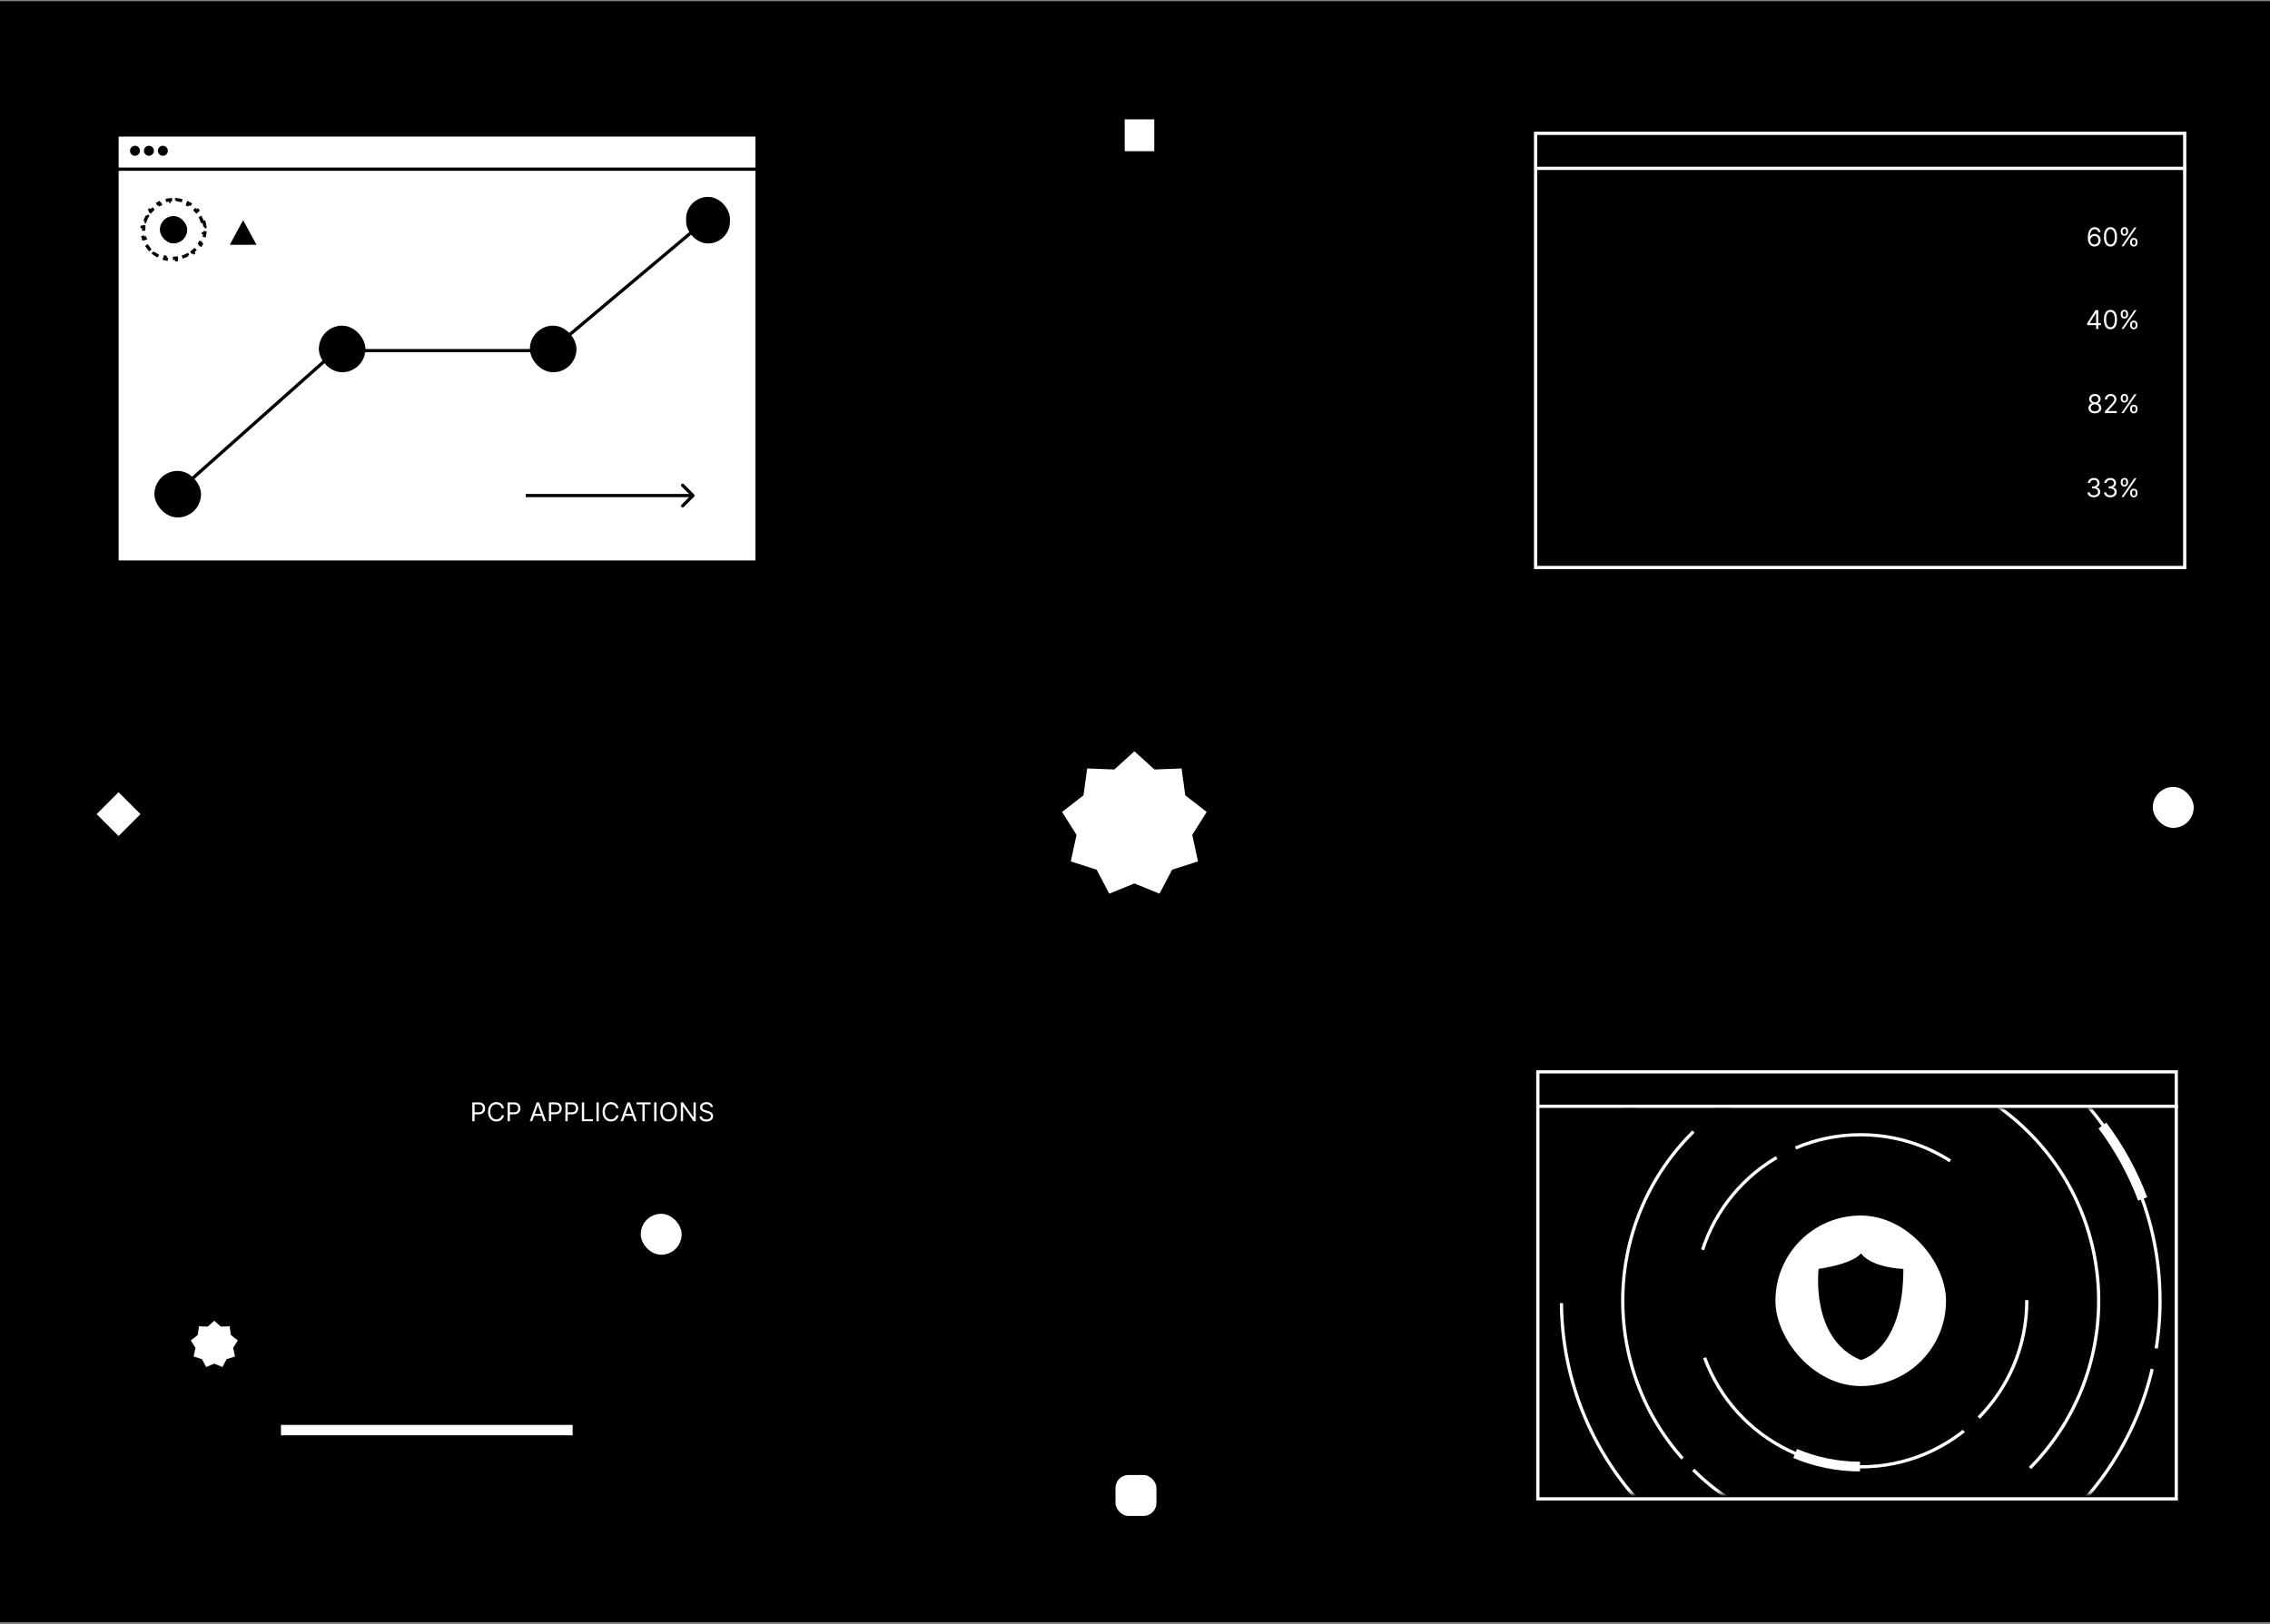 <svg xmlns="http://www.w3.org/2000/svg" width="700" height="501" viewBox="0 0 700 501" fill="none"><rect x="0" y="0" width="700" height="501" fill="#808080" stroke="none"/><rect width="700" height="500" transform="translate(0 0.375)" fill="#FCFBF9" style="fill:#FCFBF9;fill:color(display-p3 0.988 0.984 0.977);fill-opacity:1;"/><path d="M256.074 41.377L261.074 44.264V38.49L256.074 41.377ZM447.765 41.377L442.765 38.49V44.264L447.765 41.377ZM259.069 41.877H261.066V40.877H259.069V41.877ZM263.063 41.877H265.06V40.877H263.063V41.877ZM267.057 41.877H269.053V40.877H267.057V41.877ZM271.05 41.877H273.047V40.877H271.05V41.877ZM275.044 41.877H277.04V40.877H275.044V41.877ZM279.037 41.877H281.034V40.877H279.037V41.877ZM283.031 41.877H285.028V40.877H283.031V41.877ZM287.024 41.877H289.021V40.877H287.024V41.877ZM291.018 41.877H293.015V40.877H291.018V41.877ZM295.011 41.877H297.008V40.877H295.011V41.877ZM299.005 41.877H301.002V40.877H299.005V41.877ZM302.999 41.877H304.995V40.877H302.999V41.877ZM306.992 41.877H308.989V40.877H306.992V41.877ZM310.986 41.877H312.982V40.877H310.986V41.877ZM314.979 41.877H316.976V40.877H314.979V41.877ZM318.973 41.877H320.97V40.877H318.973V41.877ZM322.966 41.877H324.963V40.877H322.966V41.877ZM326.96 41.877H328.957V40.877H326.96V41.877ZM330.953 41.877H332.95V40.877H330.953V41.877ZM334.947 41.877H336.944V40.877H334.947V41.877ZM338.941 41.877H340.937V40.877H338.941V41.877ZM342.934 41.877H344.931V40.877H342.934V41.877ZM346.928 41.877H348.925V40.877H346.928V41.877ZM350.921 41.877H352.918V40.877H350.921V41.877ZM354.915 41.877H356.912V40.877H354.915V41.877ZM358.908 41.877H360.905V40.877H358.908V41.877ZM362.902 41.877H364.899V40.877H362.902V41.877ZM366.896 41.877H368.892V40.877H366.896V41.877ZM370.889 41.877H372.886V40.877H370.889V41.877ZM374.883 41.877H376.879V40.877H374.883V41.877ZM378.876 41.877H380.873V40.877H378.876V41.877ZM382.87 41.877H384.867V40.877H382.87V41.877ZM386.863 41.877H388.86V40.877H386.863V41.877ZM390.857 41.877H392.854V40.877H390.857V41.877ZM394.85 41.877H396.847V40.877H394.85V41.877ZM398.844 41.877H400.841V40.877H398.844V41.877ZM402.838 41.877H404.834V40.877H402.838V41.877ZM406.831 41.877H408.828V40.877H406.831V41.877ZM410.825 41.877H412.821V40.877H410.825V41.877ZM414.818 41.877H416.815V40.877H414.818V41.877ZM418.812 41.877H420.809V40.877H418.812V41.877ZM422.805 41.877H424.802V40.877H422.805V41.877ZM426.799 41.877H428.796V40.877H426.799V41.877ZM430.793 41.877H432.789V40.877H430.793V41.877ZM434.786 41.877H436.783V40.877H434.786V41.877ZM438.78 41.877H440.776V40.877H438.78V41.877ZM442.773 41.877H444.77V40.877H442.773V41.877Z" fill="black" style="fill:black;fill-opacity:1;"/><path d="M256.074 461.623L261.074 464.51V458.736L256.074 461.623ZM447.765 461.623L442.765 458.736V464.51L447.765 461.623ZM259.069 462.123H261.066V461.123H259.069V462.123ZM263.063 462.123H265.06V461.123H263.063V462.123ZM267.057 462.123H269.053V461.123H267.057V462.123ZM271.05 462.123H273.047V461.123H271.05V462.123ZM275.044 462.123H277.04V461.123H275.044V462.123ZM279.037 462.123H281.034V461.123H279.037V462.123ZM283.031 462.123H285.028V461.123H283.031V462.123ZM287.024 462.123H289.021V461.123H287.024V462.123ZM291.018 462.123H293.015V461.123H291.018V462.123ZM295.011 462.123H297.008V461.123H295.011V462.123ZM299.005 462.123H301.002V461.123H299.005V462.123ZM302.999 462.123H304.995V461.123H302.999V462.123ZM306.992 462.123H308.989V461.123H306.992V462.123ZM310.986 462.123H312.982V461.123H310.986V462.123ZM314.979 462.123H316.976V461.123H314.979V462.123ZM318.973 462.123H320.97V461.123H318.973V462.123ZM322.966 462.123H324.963V461.123H322.966V462.123ZM326.96 462.123H328.957V461.123H326.96V462.123ZM330.953 462.123H332.95V461.123H330.953V462.123ZM334.947 462.123H336.944V461.123H334.947V462.123ZM338.941 462.123H340.937V461.123H338.941V462.123ZM342.934 462.123H344.931V461.123H342.934V462.123ZM346.928 462.123H348.925V461.123H346.928V462.123ZM350.921 462.123H352.918V461.123H350.921V462.123ZM354.915 462.123H356.912V461.123H354.915V462.123ZM358.908 462.123H360.905V461.123H358.908V462.123ZM362.902 462.123H364.899V461.123H362.902V462.123ZM366.896 462.123H368.892V461.123H366.896V462.123ZM370.889 462.123H372.886V461.123H370.889V462.123ZM374.883 462.123H376.879V461.123H374.883V462.123ZM378.876 462.123H380.873V461.123H378.876V462.123ZM382.87 462.123H384.867V461.123H382.87V462.123ZM386.863 462.123H388.86V461.123H386.863V462.123ZM390.857 462.123H392.854V461.123H390.857V462.123ZM394.85 462.123H396.847V461.123H394.85V462.123ZM398.844 462.123H400.841V461.123H398.844V462.123ZM402.838 462.123H404.834V461.123H402.838V462.123ZM406.831 462.123H408.828V461.123H406.831V462.123ZM410.825 462.123H412.821V461.123H410.825V462.123ZM414.818 462.123H416.815V461.123H414.818V462.123ZM418.812 462.123H420.809V461.123H418.812V462.123ZM422.805 462.123H424.802V461.123H422.805V462.123ZM426.799 462.123H428.796V461.123H426.799V462.123ZM430.793 462.123H432.789V461.123H430.793V462.123ZM434.786 462.123H436.783V461.123H434.786V462.123ZM438.78 462.123H440.776V461.123H438.78V462.123ZM442.773 462.123H444.77V461.123H442.773V462.123Z" fill="black" style="fill:black;fill-opacity:1;"/><path d="M670.527 317.854L673.414 312.854L667.641 312.854L670.527 317.854ZM670.527 189.358L667.641 194.358L673.414 194.358L670.527 189.358ZM671.027 314.843L671.027 312.835L670.027 312.835L670.027 314.843L671.027 314.843ZM671.027 310.827L671.027 308.82L670.027 308.82L670.027 310.827L671.027 310.827ZM671.027 306.812L671.027 304.804L670.027 304.804L670.027 306.812L671.027 306.812ZM671.027 302.796L671.027 300.789L670.027 300.789L670.027 302.796L671.027 302.796ZM671.027 298.781L671.027 296.773L670.027 296.773L670.027 298.781L671.027 298.781ZM671.027 294.765L671.027 292.758L670.027 292.758L670.027 294.765L671.027 294.765ZM671.027 290.75L671.027 288.742L670.027 288.742L670.027 290.75L671.027 290.75ZM671.027 286.734L671.027 284.727L670.027 284.727L670.027 286.734L671.027 286.734ZM671.027 282.719L671.027 280.711L670.027 280.711L670.027 282.719L671.027 282.719ZM671.027 278.703L671.027 276.696L670.027 276.696L670.027 278.703L671.027 278.703ZM671.027 274.688L671.027 272.68L670.027 272.68L670.027 274.688L671.027 274.688ZM671.027 270.672L671.027 268.665L670.027 268.665L670.027 270.672L671.027 270.672ZM671.027 266.657L671.027 264.649L670.027 264.649L670.027 266.657L671.027 266.657ZM671.027 262.641L671.027 260.634L670.027 260.634L670.027 262.641L671.027 262.641ZM671.027 258.626L671.027 256.618L670.027 256.618L670.027 258.626L671.027 258.626ZM671.027 254.61L671.027 252.603L670.027 252.603L670.027 254.61L671.027 254.61ZM671.027 250.595L671.027 248.587L670.027 248.587L670.027 250.595L671.027 250.595ZM671.027 246.579L671.027 244.572L670.027 244.572L670.027 246.579L671.027 246.579ZM671.027 242.564L671.027 240.556L670.027 240.556L670.027 242.564L671.027 242.564ZM671.027 238.548L671.027 236.541L670.027 236.541L670.027 238.548L671.027 238.548ZM671.027 234.533L671.027 232.525L670.027 232.525L670.027 234.533L671.027 234.533ZM671.027 230.517L671.027 228.51L670.027 228.51L670.027 230.517L671.027 230.517ZM671.027 226.502L671.027 224.494L670.027 224.494L670.027 226.502L671.027 226.502ZM671.027 222.486L671.027 220.479L670.027 220.479L670.027 222.486L671.027 222.486ZM671.027 218.471L671.027 216.463L670.027 216.463L670.027 218.471L671.027 218.471ZM671.027 214.455L671.027 212.448L670.027 212.448L670.027 214.455L671.027 214.455ZM671.027 210.44L671.027 208.432L670.027 208.432L670.027 210.44L671.027 210.44ZM671.027 206.424L671.027 204.417L670.027 204.417L670.027 206.424L671.027 206.424ZM671.027 202.409L671.027 200.401L670.027 200.401L670.027 202.409L671.027 202.409ZM671.027 198.393L671.027 196.386L670.027 196.386L670.027 198.393L671.027 198.393ZM671.027 194.378L671.027 192.37L670.027 192.37L670.027 194.378L671.027 194.378Z" fill="black" style="fill:black;fill-opacity:1;"/><path d="M36.473 317.854L39.359 312.854L33.586 312.854L36.473 317.854ZM36.473 189.358L33.586 194.358L39.359 194.358L36.473 189.358ZM36.973 314.843L36.973 312.835L35.973 312.835L35.973 314.843L36.973 314.843ZM36.973 310.827L36.973 308.82L35.973 308.82L35.973 310.827L36.973 310.827ZM36.973 306.812L36.973 304.804L35.973 304.804L35.973 306.812L36.973 306.812ZM36.973 302.796L36.973 300.789L35.973 300.789L35.973 302.796L36.973 302.796ZM36.973 298.781L36.973 296.773L35.973 296.773L35.973 298.781L36.973 298.781ZM36.973 294.765L36.973 292.758L35.973 292.758L35.973 294.765L36.973 294.765ZM36.973 290.75L36.973 288.742L35.973 288.742L35.973 290.75L36.973 290.75ZM36.973 286.734L36.973 284.727L35.973 284.727L35.973 286.734L36.973 286.734ZM36.973 282.719L36.973 280.711L35.973 280.711L35.973 282.719L36.973 282.719ZM36.973 278.703L36.973 276.696L35.973 276.696L35.973 278.703L36.973 278.703ZM36.973 274.688L36.973 272.68L35.973 272.68L35.973 274.688L36.973 274.688ZM36.973 270.672L36.973 268.665L35.973 268.665L35.973 270.672L36.973 270.672ZM36.973 266.657L36.973 264.649L35.973 264.649L35.973 266.657L36.973 266.657ZM36.973 262.641L36.973 260.634L35.973 260.634L35.973 262.641L36.973 262.641ZM36.973 258.626L36.973 256.618L35.973 256.618L35.973 258.626L36.973 258.626ZM36.973 254.61L36.973 252.603L35.973 252.603L35.973 254.61L36.973 254.61ZM36.973 250.595L36.973 248.587L35.973 248.587L35.973 250.595L36.973 250.595ZM36.973 246.579L36.973 244.572L35.973 244.572L35.973 246.579L36.973 246.579ZM36.973 242.564L36.973 240.556L35.973 240.556L35.973 242.564L36.973 242.564ZM36.973 238.548L36.973 236.541L35.973 236.541L35.973 238.548L36.973 238.548ZM36.973 234.533L36.973 232.525L35.973 232.525L35.973 234.533L36.973 234.533ZM36.973 230.517L36.973 228.51L35.973 228.51L35.973 230.517L36.973 230.517ZM36.973 226.502L36.973 224.494L35.973 224.494L35.973 226.502L36.973 226.502ZM36.973 222.486L36.973 220.479L35.973 220.479L35.973 222.486L36.973 222.486ZM36.973 218.471L36.973 216.463L35.973 216.463L35.973 218.471L36.973 218.471ZM36.973 214.455L36.973 212.448L35.973 212.448L35.973 214.455L36.973 214.455ZM36.973 210.44L36.973 208.432L35.973 208.432L35.973 210.44L36.973 210.44ZM36.973 206.424L36.973 204.417L35.973 204.417L35.973 206.424L36.973 206.424ZM36.973 202.409L36.973 200.401L35.973 200.401L35.973 202.409L36.973 202.409ZM36.973 198.393L36.973 196.386L35.973 196.386L35.973 198.393L36.973 198.393ZM36.973 194.378L36.973 192.37L35.973 192.37L35.973 194.378L36.973 194.378Z" fill="black" style="fill:black;fill-opacity:1;"/><path d="M65.084 251.146C64.889 251.342 64.889 251.658 65.084 251.854L68.266 255.036C68.461 255.231 68.778 255.231 68.973 255.036C69.168 254.84 69.168 254.524 68.973 254.328L66.145 251.5L68.973 248.672C69.168 248.476 69.168 248.16 68.973 247.964C68.778 247.769 68.461 247.769 68.266 247.964L65.084 251.146ZM256.075 251H65.438V252H256.075V251Z" fill="black" style="fill:black;fill-opacity:1;"/><path d="M638.756 251.854C638.951 251.658 638.951 251.342 638.756 251.146L635.574 247.964C635.379 247.769 635.062 247.769 634.867 247.964C634.672 248.16 634.672 248.476 634.867 248.672L637.695 251.5L634.867 254.328C634.672 254.524 634.672 254.84 634.867 255.036C635.062 255.231 635.379 255.231 635.574 255.036L638.756 251.854ZM447.765 252L638.402 252L638.402 251L447.765 251L447.765 252Z" fill="black" style="fill:black;fill-opacity:1;"/><path d="M350.514 430.379C350.709 430.574 351.025 430.574 351.221 430.379L354.403 427.197C354.598 427.002 354.598 426.685 354.403 426.49C354.207 426.295 353.891 426.295 353.696 426.49L350.867 429.318L348.039 426.49C347.843 426.295 347.527 426.295 347.332 426.49C347.136 426.685 347.136 427.002 347.332 427.197L350.514 430.379ZM350.367 331.02L350.367 430.025L351.367 430.025L351.367 331.02L350.367 331.02Z" fill="black" style="fill:black;fill-opacity:1;"/><path d="M352.275 72.621C352.08 72.426 351.764 72.426 351.568 72.621L348.386 75.803C348.191 75.998 348.191 76.315 348.386 76.51C348.582 76.705 348.898 76.705 349.093 76.51L351.922 73.682L354.75 76.51C354.946 76.705 355.262 76.705 355.457 76.51C355.653 76.315 355.653 75.998 355.457 75.803L352.275 72.621ZM352.422 170.927L352.422 72.975L351.422 72.975L351.422 170.927L352.422 170.927Z" fill="black" style="fill:black;fill-opacity:1;"/><rect x="271.371" y="186.996" width="156.873" height="118.213" fill="#FFA4EA" stroke="black" style="fill:#FFA4EA;fill:color(display-p3 1 0.643 0.918);fill-opacity:1;stroke:black;stroke-opacity:1;"/><path d="M349.811 231.729L356.007 237.35L364.368 237.027L365.501 245.317L372.113 250.443L367.653 257.521L369.423 265.699L361.456 268.254L357.556 275.656L349.811 272.493L342.065 275.656L338.165 268.254L330.198 265.699L331.969 257.521L327.508 250.443L334.121 245.317L335.254 237.027L343.614 237.35L349.811 231.729Z" fill="white" style="fill:white;fill-opacity:1;"/><path d="M288.324 217.119V208.62L297.331 208.62V217.119H288.324Z" fill="black" style="fill:black;fill-opacity:1;"/><path d="M288.324 226.463V217.964L297.331 217.964V226.463H288.324Z" fill="black" style="fill:black;fill-opacity:1;"/><path d="M278.262 217.119V208.62L287.269 208.62V217.119H278.262Z" fill="black" style="fill:black;fill-opacity:1;"/><path d="M278.262 226.463V217.964L287.269 217.964V226.463H278.262Z" fill="black" style="fill:black;fill-opacity:1;"/><rect width="157.873" height="16.634" transform="matrix(1 0 0 -1 270.871 203.129)" fill="#1E1E1E" style="fill:#1E1E1E;fill:color(display-p3 0.118 0.118 0.118);fill-opacity:1;"/><ellipse cx="3.2" cy="3.564" rx="3.2" ry="3.564" transform="matrix(0.962 -0.271 0.216 0.976 293.48 191.761)" fill="#5EBC84" style="fill:#5EBC84;fill:color(display-p3 0.369 0.737 0.518);fill-opacity:1;"/><ellipse cx="3.2" cy="3.564" rx="3.2" ry="3.564" transform="matrix(0.962 -0.271 0.216 0.976 284.633 191.761)" fill="#FFE900" style="fill:#FFE900;fill:color(display-p3 1 0.914 0);fill-opacity:1;"/><ellipse cx="3.2" cy="3.564" rx="3.2" ry="3.564" transform="matrix(0.962 -0.271 0.216 0.976 275.781 191.761)" fill="#FFA4EA" style="fill:#FFA4EA;fill:color(display-p3 1 0.643 0.918);fill-opacity:1;"/><rect x="36.297" y="41.628" width="196.953" height="131.607" fill="white" stroke="black" style="fill:white;fill-opacity:1;stroke:black;stroke-opacity:1;"/><rect x="197.207" y="165.528" width="27.044" height="27.044" rx="13.522" transform="rotate(-90 197.207 165.528)" fill="#D9D9D9" style="fill:#D9D9D9;fill:color(display-p3 0.851 0.851 0.851);fill-opacity:1;"/><rect x="36.078" y="41.629" width="197.372" height="131.74" fill="white" stroke="black" style="fill:white;fill-opacity:1;stroke:black;stroke-opacity:1;"/><circle cx="50.216" cy="46.507" r="1.541" transform="rotate(-14.015 50.216 46.507)" fill="#5EBC84" style="fill:#5EBC84;fill:color(display-p3 0.369 0.737 0.518);fill-opacity:1;"/><circle cx="45.923" cy="46.507" r="1.541" transform="rotate(-14.015 45.923 46.507)" fill="#FFE900" style="fill:#FFE900;fill:color(display-p3 1 0.914 0);fill-opacity:1;"/><circle cx="41.623" cy="46.507" r="1.541" transform="rotate(-14.015 41.623 46.507)" fill="#FFA4EA" style="fill:#FFA4EA;fill:color(display-p3 1 0.643 0.918);fill-opacity:1;"/><path d="M36.176 52.185H233.593" stroke="black" style="stroke:black;stroke-opacity:1;"/><path d="M214.037 153.206C214.233 153.011 214.233 152.694 214.037 152.499L210.855 149.317C210.66 149.122 210.343 149.122 210.148 149.317C209.953 149.512 209.953 149.829 210.148 150.024L212.977 152.853L210.148 155.681C209.953 155.876 209.953 156.193 210.148 156.388C210.343 156.583 210.66 156.583 210.855 156.388L214.037 153.206ZM162.129 153.353L213.684 153.353L213.684 152.353L162.129 152.353L162.129 153.353Z" fill="black" style="fill:black;fill-opacity:1;"/><path d="M54.375 152.006L103.68 108.142H169.801L219.181 66.644" stroke="black" style="stroke:black;stroke-opacity:1;"/><rect x="98.324" y="100.451" width="14.367" height="14.367" rx="7.184" fill="#BBFF6F" style="fill:#BBFF6F;fill:color(display-p3 0.733 1 0.435);fill-opacity:1;"/><rect x="163.402" y="100.451" width="14.367" height="14.367" rx="7.184" fill="#FFE900" style="fill:#FFE900;fill:color(display-p3 1 0.914 0);fill-opacity:1;"/><rect x="211.57" y="60.73" width="13.522" height="14.367" rx="6.761" fill="#4D9FFF" style="fill:#4D9FFF;fill:color(display-p3 0.304 0.624 1);fill-opacity:1;"/><rect x="47.617" y="145.244" width="14.367" height="14.367" rx="7.184" fill="#FFA4EA" style="fill:#FFA4EA;fill:color(display-p3 1 0.643 0.918);fill-opacity:1;"/><path d="M74.976 67.912L79.099 75.5H70.853L74.976 67.912Z" fill="#FFE900" style="fill:#FFE900;fill:color(display-p3 1 0.914 0);fill-opacity:1;"/><rect x="49.301" y="66.644" width="8.426" height="8.426" rx="4.213" fill="#FFA4EA" style="fill:#FFA4EA;fill:color(display-p3 1 0.643 0.918);fill-opacity:1;"/><path d="M62.801 68.102C62.991 68.688 63.121 69.298 63.187 69.926L62.69 69.978C62.72 70.267 62.735 70.561 62.735 70.858C62.735 71.155 62.72 71.449 62.69 71.738L63.187 71.79C63.121 72.418 62.991 73.028 62.801 73.614L62.325 73.46C62.143 74.022 61.903 74.561 61.612 75.069L62.046 75.318C61.736 75.858 61.373 76.366 60.961 76.834L60.586 76.504C60.198 76.945 59.766 77.35 59.295 77.712L59.6 78.108C59.11 78.485 58.581 78.817 58.02 79.098L57.796 78.651C57.274 78.913 56.722 79.128 56.146 79.292L56.282 79.773C55.693 79.94 55.079 80.055 54.449 80.112L54.403 79.614C54.111 79.641 53.815 79.655 53.516 79.655C53.217 79.655 52.921 79.641 52.629 79.614L52.583 80.112C51.953 80.055 51.34 79.94 50.75 79.773L50.886 79.292C50.31 79.128 49.758 78.913 49.236 78.651L49.012 79.098C48.45 78.817 47.922 78.485 47.432 78.108L47.736 77.712C47.266 77.35 46.834 76.945 46.446 76.504L46.071 76.834C45.659 76.366 45.296 75.858 44.986 75.318L45.42 75.069C45.129 74.561 44.889 74.022 44.707 73.46L44.231 73.614C44.041 73.028 43.91 72.418 43.845 71.79L44.342 71.738C44.312 71.449 44.297 71.155 44.297 70.858C44.297 70.561 44.312 70.267 44.342 69.978L43.845 69.926C43.91 69.298 44.041 68.688 44.231 68.102L44.707 68.257C44.889 67.694 45.129 67.155 45.42 66.647L44.986 66.398C45.296 65.858 45.659 65.35 46.071 64.882L46.446 65.212C46.834 64.771 47.266 64.366 47.736 64.004L47.432 63.608C47.922 63.231 48.45 62.899 49.012 62.618L49.236 63.065C49.758 62.803 50.31 62.588 50.886 62.425L50.75 61.944C51.34 61.776 51.953 61.661 52.583 61.604L52.629 62.102C52.921 62.075 53.217 62.062 53.516 62.062C53.815 62.062 54.111 62.075 54.403 62.102L54.449 61.604C55.079 61.661 55.693 61.776 56.282 61.944L56.146 62.425C56.722 62.588 57.274 62.803 57.796 63.065L58.02 62.618C58.581 62.899 59.11 63.231 59.6 63.608L59.295 64.004C59.766 64.366 60.198 64.771 60.586 65.212L60.961 64.882C61.373 65.35 61.736 65.858 62.046 66.398L61.612 66.647C61.903 67.155 62.143 67.694 62.325 68.257L62.801 68.102Z" stroke="black" style="stroke:black;stroke-opacity:1;" stroke-dasharray="2 2"/><rect x="474.223" y="330.607" width="196.873" height="131.71" fill="#021831" stroke="white" style="fill:#021831;fill:color(display-p3 0.008 0.094 0.192);fill-opacity:1;stroke:white;stroke-opacity:1;"/><circle cx="488.163" cy="335.553" r="1.542" transform="rotate(-14.015 488.163 335.553)" fill="#5EBC84" style="fill:#5EBC84;fill:color(display-p3 0.369 0.737 0.518);fill-opacity:1;"/><circle cx="483.866" cy="335.553" r="1.542" transform="rotate(-14.015 483.866 335.553)" fill="#FFE900" style="fill:#FFE900;fill:color(display-p3 1 0.914 0);fill-opacity:1;"/><circle cx="479.565" cy="335.553" r="1.542" transform="rotate(-14.015 479.565 335.553)" fill="#FFA4EA" style="fill:#FFA4EA;fill:color(display-p3 1 0.643 0.918);fill-opacity:1;"/><path d="M474.121 341.231H671.597" stroke="white" style="stroke:white;stroke-opacity:1;"/><mask id="mask0_896_152" style="mask-type:alpha" maskUnits="userSpaceOnUse" x="474" y="342" width="198" height="119"><rect x="474.43" y="342.045" width="197.31" height="118.667" fill="#5EBC84" style="fill:#5EBC84;fill:color(display-p3 0.369 0.737 0.518);fill-opacity:1;"/></mask><g mask="url(#mask0_896_152)"><rect x="547.488" y="374.923" width="52.606" height="52.606" rx="26.303" fill="white" style="fill:white;fill-opacity:1;"/><circle cx="573.782" cy="401.226" r="51.218" transform="rotate(-180 573.782 401.226)" stroke="white" style="stroke:white;stroke-opacity:1;"/><path d="M601.502 357.931C615.589 367.082 624.91 382.961 624.91 401.016" stroke="#FFA4EA" style="stroke:#FFA4EA;stroke:color(display-p3 1 0.643 0.918);stroke-opacity:1;" stroke-width="3" stroke-miterlimit="10"/><path d="M525.418 418.874C523.355 413.314 522.227 407.296 522.227 401.014C522.227 395.566 523.073 390.317 524.648 385.393" stroke="#FFE900" style="stroke:#FFE900;stroke:color(display-p3 1 0.914 0);stroke-opacity:1;" stroke-width="3" stroke-miterlimit="10"/><path d="M573.57 452.356C566.483 452.356 559.73 450.922 553.582 448.319" stroke="white" style="stroke:white;stroke-opacity:1;" stroke-width="3" stroke-miterlimit="10"/><circle cx="573.787" cy="401.228" r="73.383" transform="rotate(-45 573.787 401.228)" stroke="white" style="stroke:white;stroke-opacity:1;"/><path d="M626.175 452.99C615.768 463.397 603.016 470.023 589.617 472.866" stroke="#FFA4EA" style="stroke:#FFA4EA;stroke:color(display-p3 1 0.643 0.918);stroke-opacity:1;" stroke-width="3" stroke-miterlimit="10"/><path d="M585.199 328.586C591.955 329.595 598.598 331.548 604.915 334.445" stroke="white" style="stroke:white;stroke-opacity:1;" stroke-width="3" stroke-miterlimit="10"/><path d="M522.449 349.265C529.609 342.105 537.879 336.732 546.718 333.152" stroke="#BBFF6F" style="stroke:#BBFF6F;stroke:color(display-p3 0.733 1 0.435);stroke-opacity:1;" stroke-width="3" stroke-miterlimit="10"/><circle cx="573.791" cy="401.228" r="92.291" stroke="white" style="stroke:white;stroke-opacity:1;"/><path d="M481 401.959C481 378.073 489.846 356.302 504.38 339.854" stroke="#FFA4EA" style="stroke:#FFA4EA;stroke:color(display-p3 1 0.643 0.918);stroke-opacity:1;" stroke-width="3" stroke-miterlimit="10"/><path d="M648.316 347.161C653.468 354.038 657.672 361.651 660.737 369.811" stroke="white" style="stroke:white;stroke-opacity:1;" stroke-width="3" stroke-miterlimit="10"/><circle cx="520.529" cy="451.563" r="2.436" fill="#BBFF6F" style="fill:#BBFF6F;fill:color(display-p3 0.733 1 0.435);fill-opacity:1;"/><circle cx="550.772" cy="355.561" r="3.288" fill="#FFE900" style="fill:#FFE900;fill:color(display-p3 1 0.914 0);fill-opacity:1;"/><ellipse cx="607.764" cy="439.218" rx="3.288" ry="2.923" fill="#5EBC84" style="fill:#5EBC84;fill:color(display-p3 0.369 0.737 0.518);fill-opacity:1;"/><ellipse cx="664.391" cy="419.127" rx="2.923" ry="3.288" fill="#FFE900" style="fill:#FFE900;fill:color(display-p3 1 0.914 0);fill-opacity:1;"/></g><path d="M560.814 391.397C560.814 391.397 558.114 413.008 573.81 419.492C573.81 419.492 586.94 416.715 586.94 391.397C586.94 391.397 577.429 391.167 573.847 386.613C573.847 386.613 572.142 389.626 560.808 391.397H560.814Z" fill="#021831" style="fill:#021831;fill:color(display-p3 0.008 0.094 0.192);fill-opacity:1;"/><rect x="36.074" y="328.604" width="196.776" height="131.607" fill="#4D9FFF" stroke="black" style="fill:#4D9FFF;fill:color(display-p3 0.304 0.624 1);fill-opacity:1;stroke:black;stroke-opacity:1;"/><rect x="86.641" y="442.718" width="3.212" height="89.945" transform="rotate(-90 86.641 442.718)" fill="white" style="fill:white;fill-opacity:1;"/><path d="M100.097 408.066L106.779 420.164H93.416L100.097 408.066Z" fill="#BBFF6F" style="fill:#BBFF6F;fill:color(display-p3 0.733 1 0.435);fill-opacity:1;"/><path d="M93.369 412.205L106.963 412.205L100.166 423.978L93.369 412.205Z" fill="#BBFF6F" style="fill:#BBFF6F;fill:color(display-p3 0.733 1 0.435);fill-opacity:1;"/><rect x="59.422" y="374.401" width="12.624" height="12.624" rx="4" fill="#FFE900" style="fill:#FFE900;fill:color(display-p3 1 0.914 0);fill-opacity:1;"/><path d="M80.177 378.225C80.303 378.84 80.389 379.47 80.432 380.111L79.933 380.145C79.954 380.448 79.964 380.755 79.964 381.064C79.964 381.373 79.954 381.679 79.933 381.983L80.432 382.017C80.389 382.658 80.303 383.287 80.177 383.903L79.687 383.802C79.563 384.407 79.398 384.998 79.197 385.571L79.668 385.737C79.456 386.339 79.205 386.923 78.916 387.486L78.471 387.258C78.191 387.805 77.875 388.331 77.526 388.834L77.937 389.119C77.575 389.641 77.178 390.138 76.751 390.608L76.381 390.271C75.969 390.724 75.527 391.151 75.058 391.548L75.381 391.93C74.897 392.339 74.386 392.718 73.851 393.064L73.58 392.644C73.067 392.975 72.53 393.275 71.974 393.54L72.189 393.991C71.619 394.263 71.029 394.499 70.421 394.698L70.266 394.223C69.687 394.412 69.093 394.567 68.484 394.683L68.577 395.174C67.961 395.291 67.33 395.372 66.689 395.412L66.657 394.913C66.353 394.932 66.046 394.941 65.736 394.941C65.426 394.941 65.119 394.932 64.814 394.913L64.783 395.412C64.141 395.372 63.511 395.291 62.894 395.174L62.988 394.683C62.379 394.567 61.784 394.412 61.206 394.223L61.05 394.698C60.443 394.499 59.853 394.263 59.283 393.991L59.498 393.54C58.941 393.275 58.405 392.975 57.892 392.644L57.62 393.064C57.085 392.718 56.574 392.339 56.091 391.93L56.414 391.548C55.945 391.151 55.503 390.724 55.091 390.271L54.721 390.608C54.293 390.138 53.897 389.641 53.535 389.119L53.945 388.834C53.596 388.331 53.28 387.805 53 387.258L52.555 387.486C52.267 386.923 52.015 386.339 51.803 385.737L52.275 385.571C52.073 384.998 51.909 384.407 51.785 383.802L51.295 383.903C51.169 383.287 51.083 382.658 51.04 382.017L51.538 381.983C51.518 381.679 51.508 381.373 51.508 381.064C51.508 380.755 51.518 380.448 51.538 380.145L51.04 380.111C51.083 379.47 51.169 378.84 51.295 378.225L51.785 378.326C51.909 377.721 52.073 377.13 52.275 376.556L51.803 376.39C52.015 375.788 52.267 375.204 52.555 374.641L53 374.869C53.28 374.323 53.596 373.797 53.945 373.294L53.535 373.009C53.897 372.487 54.293 371.99 54.721 371.52L55.091 371.856C55.503 371.403 55.945 370.977 56.414 370.58L56.091 370.198C56.574 369.789 57.085 369.41 57.62 369.064L57.892 369.484C58.405 369.153 58.941 368.853 59.498 368.588L59.283 368.136C59.853 367.865 60.443 367.628 61.05 367.429L61.206 367.905C61.784 367.715 62.379 367.561 62.988 367.445L62.894 366.954C63.511 366.836 64.141 366.756 64.783 366.716L64.814 367.215C65.119 367.196 65.426 367.187 65.736 367.187C66.046 367.187 66.353 367.196 66.657 367.215L66.689 366.716C67.33 366.756 67.961 366.836 68.577 366.954L68.484 367.445C69.093 367.561 69.687 367.715 70.266 367.905L70.421 367.429C71.029 367.628 71.619 367.865 72.189 368.136L71.974 368.588C72.53 368.853 73.067 369.153 73.58 369.484L73.851 369.064C74.386 369.41 74.897 369.789 75.381 370.198L75.058 370.58C75.527 370.977 75.969 371.403 76.381 371.856L76.751 371.52C77.178 371.99 77.575 372.487 77.937 373.009L77.526 373.294C77.875 373.797 78.191 374.323 78.471 374.869L78.916 374.641C79.205 375.204 79.456 375.788 79.668 376.39L79.197 376.556C79.398 377.13 79.563 377.721 79.687 378.326L80.177 378.225Z" stroke="black" style="stroke:black;stroke-opacity:1;" stroke-dasharray="2 2"/><path d="M114.544 378.225C114.67 378.84 114.756 379.47 114.799 380.111L114.3 380.145C114.321 380.448 114.331 380.755 114.331 381.064C114.331 381.373 114.321 381.679 114.3 381.983L114.799 382.017C114.756 382.658 114.67 383.287 114.544 383.903L114.054 383.802C113.93 384.407 113.766 384.998 113.564 385.571L114.035 385.737C113.823 386.339 113.572 386.923 113.283 387.486L112.838 387.258C112.558 387.805 112.242 388.331 111.894 388.834L112.304 389.119C111.942 389.641 111.546 390.138 111.118 390.608L110.748 390.271C110.336 390.724 109.894 391.151 109.425 391.548L109.748 391.93C109.265 392.339 108.754 392.718 108.218 393.064L107.947 392.644C107.434 392.975 106.897 393.275 106.341 393.54L106.556 393.991C105.986 394.263 105.396 394.499 104.788 394.698L104.633 394.223C104.055 394.412 103.46 394.567 102.851 394.683L102.945 395.174C102.328 395.291 101.697 395.372 101.056 395.412L101.025 394.913C100.72 394.932 100.413 394.941 100.103 394.941C99.793 394.941 99.486 394.932 99.181 394.913L99.15 395.412C98.509 395.372 97.878 395.291 97.261 395.174L97.355 394.683C96.746 394.567 96.151 394.412 95.573 394.223L95.418 394.698C94.81 394.499 94.22 394.263 93.65 393.991L93.865 393.54C93.308 393.275 92.772 392.975 92.259 392.644L91.988 393.064C91.452 392.718 90.941 392.339 90.458 391.93L90.781 391.548C90.312 391.151 89.87 390.724 89.458 390.271L89.088 390.608C88.66 390.138 88.264 389.641 87.902 389.119L88.312 388.834C87.963 388.331 87.647 387.805 87.368 387.258L86.922 387.486C86.634 386.923 86.382 386.339 86.171 385.737L86.642 385.571C86.44 384.998 86.276 384.407 86.152 383.802L85.662 383.903C85.536 383.287 85.45 382.658 85.407 382.017L85.906 381.983C85.885 381.679 85.875 381.373 85.875 381.064C85.875 380.755 85.885 380.448 85.906 380.145L85.407 380.111C85.45 379.47 85.536 378.84 85.662 378.225L86.152 378.326C86.276 377.721 86.44 377.13 86.642 376.556L86.171 376.39C86.382 375.788 86.634 375.204 86.922 374.641L87.368 374.869C87.647 374.323 87.963 373.797 88.312 373.294L87.902 373.009C88.264 372.487 88.66 371.99 89.088 371.52L89.458 371.856C89.87 371.403 90.312 370.977 90.781 370.58L90.458 370.198C90.941 369.789 91.452 369.41 91.988 369.064L92.259 369.484C92.772 369.153 93.308 368.853 93.865 368.588L93.65 368.136C94.22 367.865 94.81 367.628 95.418 367.429L95.573 367.905C96.151 367.715 96.746 367.561 97.355 367.445L97.261 366.954C97.878 366.836 98.509 366.756 99.15 366.716L99.181 367.215C99.486 367.196 99.793 367.187 100.103 367.187C100.413 367.187 100.72 367.196 101.025 367.215L101.056 366.716C101.697 366.756 102.328 366.836 102.945 366.954L102.851 367.445C103.46 367.561 104.055 367.715 104.633 367.905L104.788 367.429C105.396 367.628 105.986 367.865 106.556 368.136L106.341 368.588C106.897 368.853 107.434 369.153 107.947 369.484L108.218 369.064C108.754 369.41 109.265 369.789 109.748 370.198L109.425 370.58C109.894 370.977 110.336 371.403 110.748 371.856L111.118 371.52C111.546 371.99 111.942 372.487 112.304 373.009L111.894 373.294C112.242 373.797 112.558 374.323 112.838 374.869L113.283 374.641C113.572 375.204 113.823 375.788 114.035 376.39L113.564 376.556C113.766 377.13 113.93 377.721 114.054 378.326L114.544 378.225Z" stroke="black" style="stroke:black;stroke-opacity:1;" stroke-dasharray="2 2"/><rect x="100.195" y="387.971" width="9.569" height="9.569" transform="rotate(-135 100.195 387.971)" fill="#FFA4EA" style="fill:#FFA4EA;fill:color(display-p3 1 0.643 0.918);fill-opacity:1;"/><circle cx="100.103" cy="415.079" r="14.228" stroke="black" style="stroke:black;stroke-opacity:1;" stroke-dasharray="2 2"/><circle cx="65.736" cy="415.079" r="14.228" stroke="black" style="stroke:black;stroke-opacity:1;" stroke-dasharray="2 2"/><rect width="185.152" height="19.216" transform="matrix(1 0 0 -1 41.891 352.229)" fill="#021831" style="fill:#021831;fill:color(display-p3 0.008 0.094 0.192);fill-opacity:1;"/><path d="M145.643 345.842V340.024H147.609C148.066 340.024 148.439 340.106 148.729 340.271C149.02 340.434 149.236 340.654 149.376 340.933C149.516 341.211 149.587 341.522 149.587 341.865C149.587 342.207 149.516 342.519 149.376 342.799C149.238 343.079 149.024 343.303 148.734 343.47C148.444 343.634 148.073 343.717 147.621 343.717H146.212V343.092H147.598C147.91 343.092 148.161 343.038 148.351 342.93C148.54 342.822 148.677 342.676 148.763 342.492C148.85 342.307 148.893 342.097 148.893 341.865C148.893 341.632 148.85 341.423 148.763 341.24C148.677 341.056 148.539 340.912 148.348 340.808C148.157 340.702 147.903 340.649 147.587 340.649H146.348V345.842H145.643ZM155.403 341.842H154.699C154.657 341.639 154.584 341.461 154.48 341.308C154.378 341.154 154.253 341.026 154.105 340.921C153.959 340.815 153.797 340.736 153.619 340.683C153.441 340.63 153.256 340.603 153.062 340.603C152.71 340.603 152.391 340.692 152.105 340.87C151.821 341.048 151.595 341.311 151.426 341.657C151.259 342.004 151.176 342.429 151.176 342.933C151.176 343.436 151.259 343.862 151.426 344.208C151.595 344.555 151.821 344.817 152.105 344.995C152.391 345.173 152.71 345.262 153.062 345.262C153.256 345.262 153.441 345.236 153.619 345.183C153.797 345.13 153.959 345.051 154.105 344.947C154.253 344.841 154.378 344.711 154.48 344.558C154.584 344.402 154.657 344.224 154.699 344.024H155.403C155.35 344.321 155.254 344.587 155.114 344.822C154.973 345.057 154.799 345.257 154.591 345.421C154.382 345.584 154.149 345.708 153.889 345.794C153.632 345.879 153.356 345.921 153.062 345.921C152.566 345.921 152.125 345.8 151.739 345.558C151.352 345.315 151.048 344.971 150.827 344.524C150.605 344.077 150.494 343.546 150.494 342.933C150.494 342.319 150.605 341.789 150.827 341.342C151.048 340.895 151.352 340.55 151.739 340.308C152.125 340.065 152.566 339.944 153.062 339.944C153.356 339.944 153.632 339.987 153.889 340.072C154.149 340.157 154.382 340.282 154.591 340.447C154.799 340.61 154.973 340.809 155.114 341.044C155.254 341.276 155.35 341.543 155.403 341.842ZM156.542 345.842V340.024H158.508C158.964 340.024 159.337 340.106 159.627 340.271C159.919 340.434 160.135 340.654 160.275 340.933C160.415 341.211 160.485 341.522 160.485 341.865C160.485 342.207 160.415 342.519 160.275 342.799C160.136 343.079 159.922 343.303 159.633 343.47C159.343 343.634 158.972 343.717 158.519 343.717H157.11V343.092H158.496C158.809 343.092 159.06 343.038 159.249 342.93C159.439 342.822 159.576 342.676 159.661 342.492C159.748 342.307 159.792 342.097 159.792 341.865C159.792 341.632 159.748 341.423 159.661 341.24C159.576 341.056 159.438 340.912 159.246 340.808C159.055 340.702 158.801 340.649 158.485 340.649H157.246V345.842H156.542ZM164.109 345.842H163.37L165.506 340.024H166.234L168.37 345.842H167.631L165.893 340.944H165.847L164.109 345.842ZM164.381 343.569H167.359V344.194H164.381V343.569ZM169.276 345.842V340.024H171.242C171.699 340.024 172.072 340.106 172.361 340.271C172.653 340.434 172.869 340.654 173.009 340.933C173.149 341.211 173.219 341.522 173.219 341.865C173.219 342.207 173.149 342.519 173.009 342.799C172.871 343.079 172.657 343.303 172.367 343.47C172.077 343.634 171.706 343.717 171.253 343.717H169.844V343.092H171.231C171.543 343.092 171.794 343.038 171.984 342.93C172.173 342.822 172.31 342.676 172.395 342.492C172.483 342.307 172.526 342.097 172.526 341.865C172.526 341.632 172.483 341.423 172.395 341.24C172.31 341.056 172.172 340.912 171.981 340.808C171.789 340.702 171.536 340.649 171.219 340.649H169.981V345.842H169.276ZM174.354 345.842V340.024H176.32C176.777 340.024 177.15 340.106 177.44 340.271C177.731 340.434 177.947 340.654 178.087 340.933C178.227 341.211 178.297 341.522 178.297 341.865C178.297 342.207 178.227 342.519 178.087 342.799C177.949 343.079 177.735 343.303 177.445 343.47C177.155 343.634 176.784 343.717 176.332 343.717H174.922V343.092H176.309C176.621 343.092 176.872 343.038 177.062 342.93C177.251 342.822 177.388 342.676 177.474 342.492C177.561 342.307 177.604 342.097 177.604 341.865C177.604 341.632 177.561 341.423 177.474 341.24C177.388 341.056 177.25 340.912 177.059 340.808C176.868 340.702 176.614 340.649 176.297 340.649H175.059V345.842H174.354ZM179.432 345.842V340.024H180.137V345.217H182.841V345.842H179.432ZM184.637 340.024V345.842H183.932V340.024H184.637ZM190.731 341.842H190.027C189.985 341.639 189.912 341.461 189.808 341.308C189.706 341.154 189.581 341.026 189.433 340.921C189.287 340.815 189.125 340.736 188.947 340.683C188.769 340.63 188.584 340.603 188.391 340.603C188.038 340.603 187.719 340.692 187.433 340.87C187.149 341.048 186.923 341.311 186.754 341.657C186.587 342.004 186.504 342.429 186.504 342.933C186.504 343.436 186.587 343.862 186.754 344.208C186.923 344.555 187.149 344.817 187.433 344.995C187.719 345.173 188.038 345.262 188.391 345.262C188.584 345.262 188.769 345.236 188.947 345.183C189.125 345.13 189.287 345.051 189.433 344.947C189.581 344.841 189.706 344.711 189.808 344.558C189.912 344.402 189.985 344.224 190.027 344.024H190.731C190.678 344.321 190.582 344.587 190.442 344.822C190.301 345.057 190.127 345.257 189.919 345.421C189.711 345.584 189.477 345.708 189.217 345.794C188.96 345.879 188.684 345.921 188.391 345.921C187.894 345.921 187.453 345.8 187.067 345.558C186.68 345.315 186.376 344.971 186.155 344.524C185.933 344.077 185.822 343.546 185.822 342.933C185.822 342.319 185.933 341.789 186.155 341.342C186.376 340.895 186.68 340.55 187.067 340.308C187.453 340.065 187.894 339.944 188.391 339.944C188.684 339.944 188.96 339.987 189.217 340.072C189.477 340.157 189.711 340.282 189.919 340.447C190.127 340.61 190.301 340.809 190.442 341.044C190.582 341.276 190.678 341.543 190.731 341.842ZM192.109 345.842H191.37L193.506 340.024H194.234L196.37 345.842H195.631L193.893 340.944H193.847L192.109 345.842ZM192.381 343.569H195.359V344.194H192.381V343.569ZM196.278 340.649V340.024H200.642V340.649H198.812V345.842H198.108V340.649H196.278ZM202.434 340.024V345.842H201.729V340.024H202.434ZM208.756 342.933C208.756 343.546 208.645 344.077 208.423 344.524C208.202 344.971 207.898 345.315 207.511 345.558C207.125 345.8 206.684 345.921 206.187 345.921C205.691 345.921 205.25 345.8 204.864 345.558C204.477 345.315 204.173 344.971 203.952 344.524C203.73 344.077 203.619 343.546 203.619 342.933C203.619 342.319 203.73 341.789 203.952 341.342C204.173 340.895 204.477 340.55 204.864 340.308C205.25 340.065 205.691 339.944 206.187 339.944C206.684 339.944 207.125 340.065 207.511 340.308C207.898 340.55 208.202 340.895 208.423 341.342C208.645 341.789 208.756 342.319 208.756 342.933ZM208.074 342.933C208.074 342.429 207.989 342.004 207.821 341.657C207.654 341.311 207.428 341.048 207.142 340.87C206.858 340.692 206.54 340.603 206.187 340.603C205.835 340.603 205.516 340.692 205.23 340.87C204.946 341.048 204.72 341.311 204.551 341.657C204.384 342.004 204.301 342.429 204.301 342.933C204.301 343.436 204.384 343.862 204.551 344.208C204.72 344.555 204.946 344.817 205.23 344.995C205.516 345.173 205.835 345.262 206.187 345.262C206.54 345.262 206.858 345.173 207.142 344.995C207.428 344.817 207.654 344.555 207.821 344.208C207.989 343.862 208.074 343.436 208.074 342.933ZM214.554 340.024V345.842H213.872L210.702 341.274H210.645V345.842H209.94V340.024H210.622L213.804 344.603H213.861V340.024H214.554ZM219.145 341.478C219.111 341.19 218.973 340.967 218.731 340.808C218.488 340.649 218.191 340.569 217.839 340.569C217.581 340.569 217.356 340.611 217.163 340.694C216.971 340.777 216.822 340.892 216.714 341.038C216.608 341.184 216.555 341.349 216.555 341.535C216.555 341.69 216.591 341.824 216.665 341.936C216.741 342.045 216.838 342.137 216.955 342.211C217.073 342.283 217.196 342.343 217.324 342.39C217.453 342.436 217.572 342.472 217.68 342.501L218.27 342.66C218.422 342.7 218.591 342.755 218.776 342.825C218.964 342.895 219.143 342.99 219.313 343.112C219.485 343.231 219.627 343.384 219.739 343.572C219.851 343.759 219.907 343.99 219.907 344.262C219.907 344.577 219.824 344.861 219.66 345.115C219.497 345.368 219.258 345.57 218.944 345.72C218.631 345.869 218.252 345.944 217.805 345.944C217.388 345.944 217.027 345.877 216.722 345.742C216.419 345.608 216.181 345.42 216.006 345.18C215.834 344.939 215.736 344.66 215.714 344.342H216.441C216.46 344.561 216.534 344.743 216.663 344.887C216.793 345.029 216.958 345.135 217.157 345.205C217.358 345.274 217.574 345.308 217.805 345.308C218.074 345.308 218.315 345.264 218.529 345.177C218.743 345.088 218.913 344.965 219.038 344.808C219.163 344.649 219.225 344.463 219.225 344.251C219.225 344.058 219.171 343.901 219.063 343.779C218.955 343.658 218.813 343.56 218.637 343.484C218.461 343.408 218.27 343.342 218.066 343.285L217.35 343.08C216.895 342.95 216.536 342.763 216.27 342.521C216.005 342.278 215.873 341.961 215.873 341.569C215.873 341.243 215.961 340.959 216.137 340.717C216.315 340.472 216.554 340.283 216.853 340.149C217.154 340.012 217.49 339.944 217.861 339.944C218.236 339.944 218.57 340.011 218.861 340.146C219.153 340.278 219.384 340.46 219.555 340.691C219.727 340.922 219.818 341.185 219.827 341.478H219.145Z" fill="white" style="fill:white;fill-opacity:1;"/><path d="M218.196 441.466C218.391 441.271 218.391 440.954 218.196 440.759L215.014 437.577C214.819 437.382 214.502 437.382 214.307 437.577C214.112 437.772 214.112 438.089 214.307 438.284L217.135 441.112L214.307 443.941C214.112 444.136 214.112 444.453 214.307 444.648C214.502 444.843 214.819 444.843 215.014 444.648L218.196 441.466ZM207.402 441.612L217.842 441.612L217.842 440.612L207.402 440.612L207.402 441.612Z" fill="black" style="fill:black;fill-opacity:1;"/><path d="M51.98 440.759C51.785 440.954 51.785 441.271 51.98 441.466L55.162 444.648C55.357 444.843 55.674 444.843 55.869 444.648C56.064 444.453 56.064 444.136 55.869 443.941L53.041 441.112L55.869 438.284C56.064 438.089 56.064 437.772 55.869 437.577C55.674 437.382 55.357 437.382 55.162 437.577L51.98 440.759ZM62.773 440.612L52.333 440.612L52.333 441.612L62.773 441.612L62.773 440.612Z" fill="black" style="fill:black;fill-opacity:1;"/><path d="M66.087 407.365L68.102 409.193L70.82 409.088L71.189 411.784L73.339 413.45L71.888 415.752L72.464 418.411L69.873 419.242L68.605 421.649L66.087 420.62L63.568 421.649L62.3 419.242L59.709 418.411L60.285 415.752L58.834 413.45L60.985 411.784L61.353 409.088L64.072 409.193L66.087 407.365Z" fill="white" style="fill:white;fill-opacity:1;"/><path d="M218.336 412.171C218.465 412.802 218.553 413.446 218.597 414.103L218.099 414.136C218.119 414.448 218.13 414.762 218.13 415.079C218.13 415.395 218.119 415.709 218.099 416.021L218.597 416.054C218.553 416.711 218.465 417.356 218.336 417.986L217.846 417.885C217.719 418.505 217.551 419.111 217.344 419.699L217.816 419.865C217.599 420.482 217.341 421.08 217.046 421.656L216.601 421.428C216.314 421.989 215.991 422.528 215.633 423.043L216.044 423.328C215.673 423.863 215.268 424.373 214.83 424.854L214.46 424.518C214.038 424.982 213.585 425.419 213.104 425.827L213.427 426.208C212.933 426.627 212.41 427.016 211.862 427.37L211.59 426.95C211.064 427.29 210.515 427.597 209.944 427.869L210.159 428.321C209.576 428.599 208.972 428.841 208.349 429.045L208.194 428.57C207.601 428.764 206.992 428.922 206.368 429.041L206.461 429.533C205.83 429.653 205.184 429.735 204.527 429.776L204.496 429.277C204.184 429.297 203.869 429.307 203.551 429.307C203.234 429.307 202.919 429.297 202.607 429.277L202.576 429.776C201.918 429.735 201.273 429.653 200.641 429.533L200.735 429.041C200.111 428.922 199.501 428.764 198.909 428.57L198.753 429.045C198.131 428.841 197.527 428.599 196.943 428.321L197.159 427.869C196.588 427.597 196.038 427.29 195.513 426.95L195.241 427.37C194.693 427.016 194.17 426.627 193.675 426.208L193.998 425.827C193.518 425.419 193.065 424.982 192.643 424.518L192.273 424.854C191.835 424.373 191.429 423.863 191.058 423.328L191.469 423.043C191.112 422.528 190.788 421.989 190.501 421.428L190.056 421.656C189.761 421.08 189.504 420.482 189.287 419.865L189.758 419.699C189.552 419.111 189.383 418.505 189.256 417.885L188.766 417.986C188.637 417.356 188.549 416.711 188.505 416.054L189.004 416.021C188.983 415.709 188.973 415.395 188.973 415.079C188.973 414.762 188.983 414.448 189.004 414.136L188.505 414.103C188.549 413.446 188.637 412.802 188.766 412.171L189.256 412.272C189.383 411.652 189.552 411.046 189.758 410.458L189.287 410.292C189.504 409.676 189.761 409.078 190.056 408.501L190.501 408.729C190.788 408.168 191.112 407.629 191.469 407.114L191.058 406.829C191.429 406.294 191.835 405.785 192.273 405.303L192.643 405.64C193.065 405.175 193.518 404.738 193.998 404.33L193.675 403.949C194.17 403.53 194.693 403.141 195.241 402.787L195.513 403.207C196.038 402.867 196.588 402.56 197.159 402.288L196.943 401.836C197.527 401.558 198.131 401.316 198.753 401.112L198.909 401.587C199.501 401.393 200.111 401.235 200.735 401.116L200.641 400.625C201.273 400.504 201.918 400.422 202.576 400.381L202.607 400.88C202.919 400.86 203.234 400.851 203.551 400.851C203.869 400.851 204.184 400.86 204.496 400.88L204.527 400.381C205.184 400.422 205.83 400.504 206.461 400.625L206.368 401.116C206.992 401.235 207.601 401.393 208.194 401.587L208.349 401.112C208.972 401.316 209.576 401.558 210.159 401.836L209.944 402.288C210.515 402.56 211.064 402.867 211.59 403.207L211.862 402.787C212.41 403.141 212.933 403.53 213.427 403.949L213.104 404.33C213.585 404.738 214.038 405.175 214.46 405.64L214.83 405.303C215.268 405.785 215.673 406.294 216.044 406.829L215.633 407.114C215.991 407.629 216.314 408.168 216.601 408.729L217.046 408.501C217.341 409.078 217.599 409.676 217.816 410.292L217.344 410.458C217.551 411.046 217.719 411.652 217.846 412.272L218.336 412.171Z" stroke="black" style="stroke:black;stroke-opacity:1;" stroke-dasharray="2 2"/><path d="M203.548 408.066L205.562 409.894L208.281 409.789L208.65 412.485L210.8 414.152L209.349 416.453L209.925 419.112L207.334 419.943L206.066 422.35L203.548 421.322L201.029 422.35L199.761 419.943L197.17 419.112L197.746 416.453L196.295 414.152L198.446 412.485L198.814 409.789L201.533 409.894L203.548 408.066Z" fill="black" style="fill:black;fill-opacity:1;"/><path d="M169.183 408.066L176.167 420.164H162.198L169.183 408.066Z" fill="#FFA4EA" style="fill:#FFA4EA;fill:color(display-p3 1 0.643 0.918);fill-opacity:1;"/><rect x="128.152" y="374.401" width="12.624" height="12.624" rx="6.312" fill="#D9D9D9" style="fill:#D9D9D9;fill:color(display-p3 0.851 0.851 0.851);fill-opacity:1;"/><path d="M149.591 378.192C149.723 378.814 149.813 379.451 149.858 380.1L149.36 380.134C149.381 380.441 149.392 380.751 149.392 381.064C149.392 381.376 149.381 381.686 149.36 381.993L149.858 382.028C149.813 382.677 149.723 383.313 149.591 383.936L149.102 383.832C148.972 384.442 148.8 385.038 148.589 385.617L149.059 385.788C148.838 386.394 148.575 386.982 148.275 387.548L147.833 387.313C147.542 387.861 147.214 388.389 146.852 388.893L147.258 389.184C146.883 389.706 146.473 390.202 146.031 390.671L145.668 390.328C145.243 390.778 144.788 391.202 144.305 391.597L144.621 391.984C144.126 392.389 143.603 392.764 143.054 393.106L142.79 392.681C142.265 393.008 141.717 393.304 141.149 393.566L141.358 394.02C140.778 394.287 140.178 394.519 139.56 394.714L139.41 394.237C138.822 394.423 138.218 394.574 137.6 394.688L137.69 395.18C137.066 395.295 136.427 395.373 135.777 395.412L135.747 394.913C135.439 394.932 135.127 394.941 134.813 394.941C134.499 394.941 134.188 394.932 133.879 394.913L133.849 395.412C133.199 395.373 132.56 395.295 131.936 395.18L132.026 394.688C131.408 394.574 130.804 394.423 130.216 394.237L130.066 394.714C129.448 394.519 128.848 394.287 128.268 394.02L128.477 393.566C127.909 393.304 127.361 393.008 126.836 392.681L126.572 393.106C126.023 392.764 125.5 392.389 125.005 391.984L125.321 391.597C124.838 391.202 124.383 390.778 123.958 390.328L123.595 390.671C123.153 390.202 122.743 389.706 122.368 389.184L122.774 388.893C122.412 388.389 122.084 387.861 121.793 387.313L121.351 387.548C121.051 386.982 120.788 386.394 120.567 385.788L121.037 385.617C120.826 385.038 120.654 384.442 120.524 383.832L120.035 383.936C119.903 383.313 119.813 382.677 119.768 382.028L120.267 381.993C120.245 381.686 120.234 381.376 120.234 381.064C120.234 380.751 120.245 380.441 120.267 380.134L119.768 380.1C119.813 379.451 119.903 378.814 120.035 378.192L120.524 378.296C120.654 377.686 120.826 377.09 121.037 376.511L120.567 376.34C120.788 375.734 121.051 375.146 121.351 374.58L121.793 374.814C122.084 374.266 122.412 373.739 122.774 373.235L122.368 372.943C122.743 372.422 123.153 371.926 123.595 371.457L123.958 371.8C124.383 371.349 124.838 370.925 125.321 370.531L125.005 370.144C125.5 369.739 126.023 369.364 126.572 369.022L126.836 369.446C127.361 369.119 127.909 368.824 128.477 368.562L128.268 368.108C128.848 367.841 129.448 367.609 130.066 367.414L130.216 367.89C130.804 367.705 131.408 367.554 132.026 367.44L131.936 366.948C132.56 366.833 133.199 366.755 133.849 366.715L133.879 367.215C134.188 367.196 134.499 367.187 134.813 367.187C135.127 367.187 135.439 367.196 135.747 367.215L135.777 366.715C136.427 366.755 137.066 366.833 137.69 366.948L137.6 367.44C138.218 367.554 138.822 367.705 139.41 367.89L139.56 367.414C140.178 367.609 140.778 367.841 141.358 368.108L141.149 368.562C141.717 368.824 142.265 369.119 142.79 369.446L143.054 369.022C143.603 369.364 144.126 369.739 144.621 370.144L144.305 370.531C144.788 370.925 145.243 371.349 145.668 371.8L146.031 371.457C146.473 371.926 146.883 372.422 147.258 372.943L146.852 373.235C147.214 373.739 147.542 374.266 147.833 374.814L148.275 374.58C148.575 375.146 148.838 375.734 149.059 376.34L148.589 376.511C148.8 377.09 148.972 377.686 149.102 378.296L149.591 378.192Z" stroke="black" style="stroke:black;stroke-opacity:1;" stroke-dasharray="2 2"/><rect x="197.586" y="374.401" width="12.624" height="12.624" rx="6.312" fill="white" style="fill:white;fill-opacity:1;"/><path d="M218.329 378.192C218.461 378.814 218.552 379.451 218.597 380.1L218.098 380.134C218.119 380.441 218.13 380.751 218.13 381.064C218.13 381.376 218.119 381.686 218.098 381.993L218.597 382.028C218.552 382.677 218.461 383.313 218.329 383.936L217.84 383.832C217.71 384.442 217.538 385.038 217.327 385.617L217.797 385.788C217.576 386.394 217.314 386.982 217.013 387.548L216.572 387.313C216.281 387.861 215.952 388.389 215.59 388.893L215.996 389.184C215.621 389.706 215.211 390.202 214.77 390.671L214.406 390.328C213.981 390.778 213.526 391.202 213.043 391.597L213.36 391.984C212.864 392.389 212.341 392.764 211.793 393.106L211.528 392.681C211.004 393.008 210.456 393.304 209.887 393.566L210.096 394.02C209.517 394.287 208.917 394.519 208.299 394.714L208.148 394.237C207.561 394.423 206.956 394.574 206.338 394.688L206.429 395.18C205.804 395.295 205.165 395.373 204.516 395.412L204.486 394.913C204.177 394.932 203.865 394.941 203.551 394.941C203.237 394.941 202.926 394.932 202.617 394.913L202.587 395.412C201.937 395.373 201.299 395.295 200.674 395.18L200.765 394.688C200.146 394.574 199.542 394.423 198.955 394.237L198.804 394.714C198.186 394.519 197.586 394.287 197.007 394.02L197.216 393.566C196.647 393.304 196.099 393.008 195.574 392.681L195.31 393.106C194.762 392.764 194.238 392.389 193.743 391.984L194.059 391.597C193.577 391.202 193.121 390.778 192.697 390.328L192.333 390.671C191.891 390.202 191.481 389.706 191.106 389.184L191.512 388.893C191.15 388.389 190.822 387.861 190.531 387.313L190.089 387.548C189.789 386.982 189.527 386.394 189.305 385.788L189.775 385.617C189.564 385.038 189.392 384.442 189.263 383.832L188.773 383.936C188.641 383.313 188.551 382.677 188.506 382.028L189.005 381.993C188.983 381.686 188.973 381.376 188.973 381.064C188.973 380.751 188.983 380.441 189.005 380.134L188.506 380.1C188.551 379.451 188.641 378.814 188.773 378.192L189.263 378.296C189.392 377.686 189.564 377.09 189.775 376.511L189.305 376.34C189.527 375.734 189.789 375.146 190.089 374.58L190.531 374.814C190.822 374.266 191.15 373.739 191.512 373.235L191.106 372.943C191.481 372.422 191.891 371.926 192.333 371.457L192.697 371.8C193.121 371.349 193.577 370.925 194.059 370.531L193.743 370.144C194.238 369.739 194.762 369.364 195.31 369.022L195.574 369.446C196.099 369.119 196.647 368.824 197.216 368.562L197.007 368.108C197.586 367.841 198.186 367.609 198.804 367.414L198.955 367.89C199.542 367.705 200.146 367.554 200.765 367.44L200.674 366.948C201.299 366.833 201.937 366.755 202.587 366.715L202.617 367.215C202.926 367.196 203.237 367.187 203.551 367.187C203.865 367.187 204.177 367.196 204.486 367.215L204.516 366.715C205.165 366.755 205.804 366.833 206.429 366.948L206.338 367.44C206.956 367.554 207.561 367.705 208.148 367.89L208.299 367.414C208.917 367.609 209.517 367.841 210.096 368.108L209.887 368.562C210.456 368.824 211.004 369.119 211.528 369.446L211.793 369.022C212.341 369.364 212.864 369.739 213.36 370.144L213.043 370.531C213.526 370.925 213.981 371.349 214.406 371.8L214.77 371.457C215.211 371.926 215.621 372.422 215.996 372.943L215.59 373.235C215.952 373.739 216.281 374.266 216.572 374.814L217.013 374.58C217.314 375.146 217.576 375.734 217.797 376.34L217.327 376.511C217.538 377.09 217.71 377.686 217.84 378.296L218.329 378.192Z" stroke="black" style="stroke:black;stroke-opacity:1;" stroke-dasharray="2 2"/><path d="M183.958 378.192C184.09 378.814 184.18 379.451 184.226 380.1L183.727 380.134C183.748 380.441 183.759 380.751 183.759 381.064C183.759 381.376 183.748 381.686 183.727 381.993L184.226 382.028C184.18 382.677 184.09 383.313 183.958 383.936L183.469 383.832C183.339 384.442 183.167 385.038 182.956 385.617L183.426 385.788C183.205 386.394 182.943 386.982 182.642 387.548L182.2 387.313C181.909 387.861 181.581 388.389 181.219 388.893L181.625 389.184C181.25 389.706 180.84 390.202 180.399 390.671L180.035 390.328C179.61 390.778 179.155 391.202 178.672 391.597L178.989 391.984C178.493 392.389 177.97 392.764 177.422 393.106L177.157 392.681C176.633 393.008 176.085 393.304 175.516 393.566L175.725 394.02C175.145 394.287 174.545 394.519 173.928 394.714L173.777 394.237C173.189 394.423 172.585 394.574 171.967 394.688L172.058 395.18C171.433 395.295 170.794 395.373 170.145 395.412L170.115 394.913C169.806 394.932 169.494 394.941 169.18 394.941C168.866 394.941 168.555 394.932 168.246 394.913L168.216 395.412C167.566 395.373 166.928 395.295 166.303 395.18L166.393 394.688C165.775 394.574 165.171 394.423 164.583 394.237L164.433 394.714C163.815 394.519 163.215 394.287 162.636 394.02L162.845 393.566C162.276 393.304 161.728 393.008 161.203 392.681L160.939 393.106C160.391 392.764 159.867 392.389 159.372 391.984L159.688 391.597C159.205 391.202 158.75 390.778 158.326 390.328L157.962 390.671C157.52 390.202 157.11 389.706 156.735 389.184L157.141 388.893C156.779 388.389 156.451 387.861 156.16 387.313L155.718 387.548C155.418 386.982 155.155 386.394 154.934 385.788L155.404 385.617C155.193 385.038 155.021 384.442 154.891 383.832L154.402 383.936C154.27 383.313 154.18 382.677 154.135 382.028L154.634 381.993C154.612 381.686 154.602 381.376 154.602 381.064C154.602 380.751 154.612 380.441 154.634 380.134L154.135 380.1C154.18 379.451 154.27 378.814 154.402 378.192L154.891 378.296C155.021 377.686 155.193 377.09 155.404 376.511L154.934 376.34C155.155 375.734 155.418 375.146 155.718 374.58L156.16 374.814C156.451 374.266 156.779 373.739 157.141 373.235L156.735 372.943C157.11 372.422 157.52 371.926 157.962 371.457L158.326 371.8C158.75 371.349 159.205 370.925 159.688 370.531L159.372 370.144C159.867 369.739 160.391 369.364 160.939 369.022L161.203 369.446C161.728 369.119 162.276 368.824 162.845 368.562L162.636 368.108C163.215 367.841 163.815 367.609 164.433 367.414L164.583 367.89C165.171 367.705 165.775 367.554 166.393 367.44L166.303 366.948C166.928 366.833 167.566 366.755 168.216 366.715L168.246 367.215C168.555 367.196 168.866 367.187 169.18 367.187C169.494 367.187 169.806 367.196 170.115 367.215L170.145 366.715C170.794 366.755 171.433 366.833 172.058 366.948L171.967 367.44C172.585 367.554 173.189 367.705 173.777 367.89L173.928 367.414C174.545 367.609 175.145 367.841 175.725 368.108L175.516 368.562C176.085 368.824 176.633 369.119 177.157 369.446L177.422 369.022C177.97 369.364 178.493 369.739 178.989 370.144L178.672 370.531C179.155 370.925 179.61 371.349 180.035 371.8L180.399 371.457C180.84 371.926 181.25 372.422 181.625 372.943L181.219 373.235C181.581 373.739 181.909 374.266 182.2 374.814L182.642 374.58C182.943 375.146 183.205 375.734 183.426 376.34L182.956 376.511C183.167 377.09 183.339 377.686 183.469 378.296L183.958 378.192Z" stroke="black" style="stroke:black;stroke-opacity:1;" stroke-dasharray="2 2"/><rect x="164.625" y="386.325" width="9.819" height="9.117" transform="rotate(-90 164.625 386.325)" fill="#BBFF6F" style="fill:#BBFF6F;fill:color(display-p3 0.733 1 0.435);fill-opacity:1;"/><path d="M364.739 458.784C364.866 459.399 364.952 460.029 364.994 460.67L364.496 460.703C364.516 461.007 364.526 461.313 364.526 461.622C364.526 461.931 364.516 462.238 364.496 462.542L364.994 462.575C364.952 463.216 364.866 463.846 364.739 464.461L364.249 464.361C364.125 464.966 363.961 465.556 363.759 466.13L364.231 466.296C364.019 466.898 363.767 467.482 363.479 468.045L363.034 467.817C362.754 468.363 362.438 468.89 362.089 469.392L362.5 469.677C362.137 470.199 361.741 470.697 361.313 471.167L360.944 470.83C360.531 471.283 360.089 471.71 359.62 472.107L359.943 472.488C359.46 472.898 358.949 473.276 358.414 473.622L358.142 473.202C357.629 473.533 357.093 473.833 356.536 474.099L356.751 474.55C356.182 474.821 355.591 475.058 354.984 475.257L354.828 474.782C354.25 474.971 353.655 475.125 353.046 475.241L353.14 475.732C352.523 475.85 351.893 475.93 351.251 475.97L351.22 475.471C350.915 475.49 350.608 475.5 350.298 475.5C349.989 475.5 349.681 475.49 349.377 475.471L349.346 475.97C348.704 475.93 348.073 475.85 347.457 475.732L347.55 475.241C346.942 475.125 346.347 474.971 345.769 474.782L345.613 475.257C345.005 475.058 344.415 474.821 343.846 474.55L344.061 474.099C343.504 473.833 342.967 473.533 342.454 473.202L342.183 473.622C341.648 473.276 341.137 472.898 340.653 472.488L340.977 472.107C340.507 471.71 340.065 471.283 339.653 470.83L339.283 471.167C338.856 470.697 338.459 470.199 338.097 469.677L338.508 469.392C338.159 468.89 337.843 468.363 337.563 467.817L337.118 468.045C336.829 467.482 336.578 466.898 336.366 466.296L336.838 466.13C336.636 465.556 336.471 464.966 336.347 464.361L335.857 464.461C335.731 463.846 335.645 463.216 335.602 462.575L336.101 462.542C336.081 462.238 336.07 461.931 336.07 461.622C336.07 461.313 336.081 461.007 336.101 460.703L335.602 460.67C335.645 460.029 335.731 459.399 335.857 458.784L336.347 458.884C336.471 458.279 336.636 457.689 336.838 457.115L336.366 456.949C336.578 456.347 336.829 455.763 337.118 455.2L337.563 455.428C337.843 454.881 338.159 454.355 338.508 453.853L338.097 453.567C338.459 453.046 338.856 452.548 339.283 452.078L339.653 452.415C340.065 451.962 340.507 451.535 340.977 451.138L340.653 450.757C341.137 450.347 341.648 449.968 342.183 449.623L342.454 450.043C342.967 449.711 343.504 449.412 344.061 449.146L343.846 448.695C344.415 448.423 345.005 448.187 345.613 447.988L345.769 448.463C346.347 448.274 346.942 448.12 347.55 448.004L347.457 447.512C348.073 447.395 348.704 447.315 349.346 447.275L349.377 447.774C349.681 447.755 349.989 447.745 350.298 447.745C350.608 447.745 350.915 447.755 351.22 447.774L351.251 447.275C351.893 447.315 352.523 447.395 353.14 447.512L353.046 448.004C353.655 448.12 354.25 448.274 354.828 448.463L354.984 447.988C355.591 448.187 356.182 448.423 356.751 448.695L356.536 449.146C357.093 449.412 357.629 449.711 358.142 450.043L358.414 449.623C358.949 449.968 359.46 450.347 359.943 450.757L359.62 451.138C360.089 451.535 360.531 451.962 360.944 452.415L361.313 452.078C361.741 452.548 362.137 453.046 362.5 453.567L362.089 453.853C362.438 454.355 362.754 454.881 363.034 455.428L363.479 455.2C363.767 455.763 364.019 456.347 364.231 456.949L363.759 457.115C363.961 457.689 364.125 458.279 364.249 458.884L364.739 458.784Z" fill="#FFE900" stroke="black" style="fill:#FFE900;fill:color(display-p3 1 0.914 0);fill-opacity:1;stroke:black;stroke-opacity:1;" stroke-dasharray="2 2"/><rect x="343.984" y="454.961" width="12.624" height="12.624" rx="4" fill="white" style="fill:white;fill-opacity:1;"/><path d="M50.903 248.134C51.03 248.75 51.116 249.379 51.158 250.02L50.66 250.054C50.68 250.358 50.69 250.664 50.69 250.973C50.69 251.282 50.68 251.589 50.66 251.892L51.158 251.926C51.116 252.567 51.03 253.196 50.903 253.812L50.413 253.711C50.289 254.316 50.125 254.907 49.923 255.481L50.395 255.647C50.183 256.249 49.931 256.833 49.643 257.395L49.198 257.167C48.918 257.714 48.602 258.24 48.253 258.743L48.664 259.028C48.301 259.55 47.905 260.047 47.477 260.517L47.108 260.181C46.695 260.634 46.253 261.06 45.784 261.457L46.107 261.839C45.624 262.248 45.113 262.627 44.578 262.973L44.306 262.553C43.793 262.884 43.257 263.184 42.7 263.449L42.915 263.901C42.346 264.172 41.755 264.409 41.148 264.608L40.992 264.132C40.414 264.322 39.819 264.476 39.21 264.592L39.304 265.083C38.687 265.201 38.057 265.281 37.415 265.321L37.384 264.822C37.079 264.841 36.772 264.85 36.462 264.85C36.153 264.85 35.845 264.841 35.541 264.822L35.51 265.321C34.868 265.281 34.237 265.201 33.621 265.083L33.715 264.592C33.106 264.476 32.511 264.322 31.933 264.132L31.777 264.608C31.169 264.409 30.579 264.172 30.01 263.901L30.225 263.449C29.668 263.184 29.131 262.884 28.618 262.553L28.347 262.973C27.812 262.627 27.301 262.248 26.817 261.839L27.141 261.457C26.672 261.06 26.229 260.634 25.817 260.181L25.447 260.517C25.02 260.047 24.623 259.55 24.261 259.028L24.672 258.743C24.323 258.24 24.007 257.714 23.727 257.167L23.282 257.395C22.994 256.833 22.742 256.249 22.53 255.647L23.002 255.481C22.8 254.907 22.635 254.316 22.511 253.711L22.021 253.812C21.895 253.196 21.809 252.567 21.766 251.926L22.265 251.892C22.245 251.589 22.234 251.282 22.234 250.973C22.234 250.664 22.245 250.358 22.265 250.054L21.766 250.02C21.809 249.379 21.895 248.75 22.021 248.134L22.511 248.235C22.635 247.63 22.8 247.039 23.002 246.465L22.53 246.299C22.742 245.697 22.994 245.113 23.282 244.551L23.727 244.779C24.007 244.232 24.323 243.706 24.672 243.203L24.261 242.918C24.623 242.396 25.02 241.899 25.447 241.429L25.817 241.765C26.229 241.312 26.672 240.886 27.141 240.489L26.817 240.107C27.301 239.698 27.812 239.319 28.347 238.973L28.618 239.393C29.131 239.062 29.668 238.762 30.225 238.497L30.01 238.045C30.579 237.774 31.169 237.537 31.777 237.338L31.933 237.814C32.511 237.624 33.106 237.47 33.715 237.354L33.621 236.863C34.237 236.745 34.868 236.665 35.51 236.625L35.541 237.124C35.845 237.105 36.153 237.096 36.462 237.096C36.772 237.096 37.079 237.105 37.384 237.124L37.415 236.625C38.057 236.665 38.687 236.745 39.304 236.863L39.21 237.354C39.819 237.47 40.414 237.624 40.992 237.814L41.148 237.338C41.755 237.537 42.346 237.774 42.915 238.045L42.7 238.497C43.257 238.762 43.793 239.062 44.306 239.393L44.578 238.973C45.113 239.319 45.624 239.698 46.107 240.107L45.784 240.489C46.253 240.886 46.695 241.312 47.108 241.765L47.477 241.429C47.905 241.899 48.301 242.396 48.664 242.918L48.253 243.203C48.602 243.706 48.918 244.232 49.198 244.779L49.643 244.551C49.931 245.113 50.183 245.697 50.395 246.299L49.923 246.465C50.125 247.039 50.289 247.63 50.413 248.235L50.903 248.134Z" fill="#FFA4EA" stroke="black" style="fill:#FFA4EA;fill:color(display-p3 1 0.643 0.918);fill-opacity:1;stroke:black;stroke-opacity:1;" stroke-dasharray="2 2"/><rect x="36.559" y="257.88" width="9.569" height="9.569" transform="rotate(-135 36.559 257.88)" fill="white" style="fill:white;fill-opacity:1;"/><path d="M685.294 246.521C685.426 247.143 685.516 247.78 685.561 248.429L685.063 248.463C685.084 248.771 685.095 249.08 685.095 249.393C685.095 249.705 685.084 250.015 685.063 250.323L685.561 250.357C685.516 251.006 685.426 251.643 685.294 252.265L684.805 252.161C684.675 252.771 684.503 253.367 684.292 253.946L684.762 254.117C684.541 254.723 684.279 255.311 683.978 255.877L683.536 255.642C683.245 256.191 682.917 256.718 682.555 257.222L682.961 257.514C682.586 258.035 682.176 258.531 681.735 259L681.371 258.657C680.946 259.107 680.491 259.531 680.008 259.926L680.325 260.313C679.829 260.718 679.306 261.093 678.758 261.435L678.493 261.01C677.969 261.337 677.421 261.633 676.852 261.895L677.061 262.349C676.481 262.616 675.881 262.848 675.264 263.043L675.113 262.566C674.525 262.752 673.921 262.903 673.303 263.017L673.394 263.509C672.769 263.624 672.13 263.702 671.481 263.741L671.451 263.242C671.142 263.261 670.83 263.27 670.516 263.27C670.202 263.27 669.891 263.261 669.582 263.242L669.552 263.741C668.902 263.702 668.264 263.624 667.639 263.509L667.729 263.017C667.111 262.903 666.507 262.752 665.919 262.566L665.769 263.043C665.151 262.848 664.551 262.616 663.971 262.349L664.18 261.895C663.612 261.633 663.064 261.337 662.539 261.01L662.275 261.435C661.727 261.093 661.203 260.718 660.708 260.313L661.024 259.926C660.541 259.531 660.086 259.107 659.662 258.657L659.298 259C658.856 258.531 658.446 258.035 658.071 257.514L658.477 257.222C658.115 256.718 657.787 256.191 657.496 255.642L657.054 255.877C656.754 255.311 656.491 254.723 656.27 254.117L656.74 253.946C656.529 253.367 656.357 252.771 656.227 252.161L655.738 252.265C655.606 251.643 655.516 251.006 655.471 250.357L655.97 250.323C655.948 250.015 655.938 249.705 655.938 249.393C655.938 249.08 655.948 248.771 655.97 248.463L655.471 248.429C655.516 247.78 655.606 247.143 655.738 246.521L656.227 246.625C656.357 246.015 656.529 245.419 656.74 244.84L656.27 244.669C656.491 244.063 656.754 243.475 657.054 242.909L657.496 243.143C657.787 242.595 658.115 242.068 658.477 241.564L658.071 241.272C658.446 240.751 658.856 240.255 659.298 239.786L659.662 240.129C660.086 239.678 660.541 239.254 661.024 238.86L660.708 238.473C661.203 238.068 661.727 237.693 662.275 237.351L662.539 237.775C663.064 237.448 663.612 237.153 664.18 236.891L663.971 236.437C664.551 236.17 665.151 235.938 665.769 235.743L665.919 236.219C666.507 236.034 667.111 235.883 667.729 235.769L667.639 235.277C668.264 235.162 668.902 235.084 669.552 235.045L669.582 235.544C669.891 235.525 670.202 235.516 670.516 235.516C670.83 235.516 671.142 235.525 671.451 235.544L671.481 235.045C672.13 235.084 672.769 235.162 673.394 235.277L673.303 235.769C673.921 235.883 674.525 236.034 675.113 236.219L675.264 235.743C675.881 235.938 676.481 236.17 677.061 236.437L676.852 236.891C677.421 237.153 677.969 237.448 678.493 237.775L678.758 237.351C679.306 237.693 679.829 238.068 680.325 238.473L680.008 238.86C680.491 239.254 680.946 239.678 681.371 240.129L681.735 239.786C682.176 240.255 682.586 240.751 682.961 241.272L682.555 241.564C682.917 242.068 683.245 242.595 683.536 243.143L683.978 242.909C684.279 243.475 684.541 244.063 684.762 244.669L684.292 244.84C684.503 245.419 684.675 246.015 684.805 246.625L685.294 246.521Z" fill="#D9D9D9" stroke="black" style="fill:#D9D9D9;fill:color(display-p3 0.851 0.851 0.851);fill-opacity:1;stroke:black;stroke-opacity:1;" stroke-dasharray="2 2"/><rect x="663.855" y="242.73" width="12.624" height="12.624" rx="6.312" fill="white" style="fill:white;fill-opacity:1;"/><path d="M366.161 38.506C366.293 39.128 366.384 39.765 366.429 40.413L365.93 40.448C365.951 40.755 365.962 41.065 365.962 41.377C365.962 41.69 365.951 42 365.93 42.307L366.429 42.342C366.384 42.99 366.293 43.627 366.161 44.249L365.672 44.145C365.542 44.755 365.37 45.351 365.159 45.93L365.629 46.101C365.408 46.707 365.146 47.295 364.845 47.861L364.404 47.627C364.113 48.175 363.784 48.702 363.422 49.206L363.828 49.498C363.453 50.019 363.044 50.516 362.602 50.984L362.238 50.641C361.813 51.092 361.358 51.516 360.875 51.91L361.192 52.297C360.696 52.703 360.173 53.077 359.625 53.419L359.36 52.995C358.836 53.322 358.288 53.618 357.719 53.879L357.928 54.334C357.349 54.6 356.749 54.832 356.131 55.028L355.98 54.551C355.393 54.736 354.788 54.888 354.17 55.002L354.261 55.493C353.636 55.608 352.997 55.687 352.348 55.726L352.318 55.227C352.009 55.245 351.697 55.255 351.383 55.255C351.069 55.255 350.758 55.245 350.449 55.227L350.419 55.726C349.769 55.687 349.131 55.608 348.506 55.493L348.597 55.002C347.978 54.888 347.374 54.736 346.787 54.551L346.636 55.028C346.018 54.832 345.418 54.6 344.839 54.334L345.048 53.879C344.479 53.618 343.931 53.322 343.406 52.995L343.142 53.419C342.594 53.077 342.07 52.703 341.575 52.297L341.891 51.91C341.409 51.516 340.953 51.092 340.529 50.641L340.165 50.984C339.723 50.516 339.313 50.019 338.938 49.498L339.344 49.206C338.982 48.702 338.654 48.175 338.363 47.627L337.922 47.861C337.621 47.295 337.359 46.707 337.138 46.101L337.607 45.93C337.396 45.351 337.224 44.755 337.095 44.145L336.606 44.249C336.473 43.627 336.383 42.99 336.338 42.342L336.837 42.307C336.816 42 336.805 41.69 336.805 41.377C336.805 41.065 336.816 40.755 336.837 40.448L336.338 40.413C336.383 39.765 336.473 39.128 336.606 38.506L337.095 38.609C337.224 37.999 337.396 37.403 337.607 36.825L337.138 36.653C337.359 36.047 337.621 35.459 337.922 34.893L338.363 35.128C338.654 34.58 338.982 34.052 339.344 33.549L338.938 33.257C339.313 32.736 339.723 32.239 340.165 31.77L340.529 32.113C340.953 31.663 341.409 31.239 341.891 30.844L341.575 30.457C342.07 30.052 342.594 29.677 343.142 29.335L343.406 29.76C343.931 29.433 344.479 29.137 345.048 28.875L344.839 28.421C345.418 28.155 346.018 27.922 346.636 27.727L346.787 28.204C347.374 28.018 347.978 27.867 348.597 27.753L348.506 27.262C349.131 27.146 349.769 27.068 350.419 27.029L350.449 27.528C350.758 27.509 351.069 27.5 351.383 27.5C351.697 27.5 352.009 27.509 352.318 27.528L352.348 27.029C352.997 27.068 353.636 27.146 354.261 27.262L354.17 27.753C354.788 27.867 355.393 28.018 355.98 28.204L356.131 27.727C356.749 27.922 357.349 28.155 357.928 28.421L357.719 28.875C358.288 29.137 358.836 29.433 359.36 29.76L359.625 29.335C360.173 29.677 360.696 30.052 361.192 30.457L360.875 30.844C361.358 31.239 361.813 31.663 362.238 32.113L362.602 31.77C363.044 32.239 363.453 32.736 363.828 33.257L363.422 33.549C363.784 34.052 364.113 34.58 364.404 35.128L364.845 34.893C365.146 35.459 365.408 36.047 365.629 36.653L365.159 36.825C365.37 37.403 365.542 37.999 365.672 38.609L366.161 38.506Z" fill="#BBFF6F" stroke="black" style="fill:#BBFF6F;fill:color(display-p3 0.733 1 0.435);fill-opacity:1;stroke:black;stroke-opacity:1;" stroke-dasharray="2 2"/><path d="M183.965 412.171C184.094 412.802 184.182 413.446 184.226 414.103L183.727 414.136C183.748 414.448 183.759 414.762 183.759 415.079C183.759 415.395 183.748 415.709 183.727 416.021L184.226 416.054C184.182 416.711 184.094 417.356 183.965 417.986L183.475 417.885C183.348 418.505 183.18 419.111 182.973 419.699L183.445 419.865C183.228 420.482 182.97 421.08 182.675 421.656L182.23 421.428C181.943 421.989 181.62 422.528 181.262 423.043L181.673 423.328C181.302 423.863 180.897 424.373 180.459 424.854L180.089 424.518C179.667 424.982 179.214 425.419 178.733 425.827L179.056 426.208C178.562 426.627 178.039 427.016 177.49 427.37L177.219 426.95C176.693 427.29 176.143 427.597 175.573 427.869L175.788 428.321C175.205 428.599 174.601 428.841 173.978 429.045L173.823 428.57C173.23 428.764 172.62 428.922 171.996 429.041L172.09 429.533C171.459 429.653 170.813 429.735 170.156 429.776L170.125 429.277C169.813 429.297 169.498 429.307 169.18 429.307C168.863 429.307 168.548 429.297 168.236 429.277L168.204 429.776C167.547 429.735 166.902 429.653 166.27 429.533L166.364 429.041C165.74 428.922 165.13 428.764 164.538 428.57L164.382 429.045C163.76 428.841 163.155 428.599 162.572 428.321L162.788 427.869C162.217 427.597 161.667 427.29 161.141 426.95L160.87 427.37C160.322 427.016 159.799 426.627 159.304 426.208L159.627 425.827C159.147 425.419 158.694 424.982 158.271 424.518L157.902 424.854C157.464 424.373 157.058 423.863 156.687 423.328L157.098 423.043C156.741 422.528 156.417 421.989 156.13 421.428L155.685 421.656C155.39 421.08 155.133 420.482 154.916 419.865L155.387 419.699C155.181 419.111 155.012 418.505 154.885 417.885L154.395 417.986C154.266 417.356 154.178 416.711 154.134 416.054L154.633 416.021C154.612 415.709 154.602 415.395 154.602 415.079C154.602 414.762 154.612 414.448 154.633 414.136L154.134 414.103C154.178 413.446 154.266 412.802 154.395 412.171L154.885 412.272C155.012 411.652 155.181 411.046 155.387 410.458L154.916 410.292C155.133 409.676 155.39 409.078 155.685 408.501L156.13 408.729C156.417 408.168 156.741 407.629 157.098 407.114L156.687 406.829C157.058 406.294 157.464 405.785 157.902 405.303L158.271 405.64C158.694 405.175 159.147 404.738 159.627 404.33L159.304 403.949C159.799 403.53 160.322 403.141 160.87 402.787L161.141 403.207C161.667 402.867 162.217 402.56 162.788 402.288L162.572 401.836C163.155 401.558 163.76 401.316 164.382 401.112L164.538 401.587C165.13 401.393 165.74 401.235 166.364 401.116L166.27 400.625C166.902 400.504 167.547 400.422 168.204 400.381L168.236 400.88C168.548 400.86 168.863 400.851 169.18 400.851C169.498 400.851 169.813 400.86 170.125 400.88L170.156 400.381C170.813 400.422 171.459 400.504 172.09 400.625L171.996 401.116C172.62 401.235 173.23 401.393 173.823 401.587L173.978 401.112C174.601 401.316 175.205 401.558 175.788 401.836L175.573 402.288C176.143 402.56 176.693 402.867 177.219 403.207L177.49 402.787C178.039 403.141 178.562 403.53 179.056 403.949L178.733 404.33C179.214 404.738 179.667 405.175 180.089 405.64L180.459 405.303C180.897 405.785 181.302 406.294 181.673 406.829L181.262 407.114C181.62 407.629 181.943 408.168 182.23 408.729L182.675 408.501C182.97 409.078 183.228 409.676 183.445 410.292L182.973 410.458C183.18 411.046 183.348 411.652 183.475 412.272L183.965 412.171Z" stroke="black" style="stroke:black;stroke-opacity:1;" stroke-dasharray="2 2"/><rect x="346.828" y="46.639" width="9.819" height="9.117" transform="rotate(-90 346.828 46.639)" fill="white" style="fill:white;fill-opacity:1;"/><path d="M149.598 412.171C149.727 412.802 149.815 413.446 149.859 414.103L149.36 414.136C149.381 414.448 149.392 414.762 149.392 415.079C149.392 415.395 149.381 415.709 149.36 416.021L149.859 416.054C149.815 416.711 149.727 417.356 149.598 417.986L149.108 417.885C148.981 418.505 148.813 419.111 148.606 419.699L149.078 419.865C148.861 420.482 148.603 421.08 148.308 421.656L147.863 421.428C147.576 421.989 147.253 422.528 146.895 423.043L147.306 423.328C146.935 423.863 146.529 424.373 146.092 424.854L145.722 424.518C145.299 424.982 144.847 425.419 144.366 425.827L144.689 426.208C144.194 426.627 143.671 427.016 143.123 427.37L142.852 426.95C142.326 427.29 141.776 427.597 141.206 427.869L141.421 428.321C140.838 428.599 140.234 428.841 139.611 429.045L139.455 428.57C138.863 428.764 138.253 428.922 137.629 429.041L137.723 429.533C137.092 429.653 136.446 429.735 135.789 429.776L135.758 429.277C135.445 429.297 135.13 429.307 134.813 429.307C134.496 429.307 134.181 429.297 133.868 429.277L133.837 429.776C133.18 429.735 132.535 429.653 131.903 429.533L131.997 429.041C131.373 428.922 130.763 428.764 130.171 428.57L130.015 429.045C129.393 428.841 128.788 428.599 128.205 428.321L128.42 427.869C127.85 427.597 127.3 427.29 126.774 426.95L126.503 427.37C125.955 427.016 125.432 426.627 124.937 426.208L125.26 425.827C124.78 425.419 124.327 424.982 123.904 424.518L123.534 424.854C123.097 424.373 122.691 423.863 122.32 423.328L122.731 423.043C122.374 422.528 122.05 421.989 121.763 421.428L121.318 421.656C121.023 421.08 120.765 420.482 120.549 419.865L121.02 419.699C120.813 419.111 120.645 418.505 120.518 417.885L120.028 417.986C119.899 417.356 119.811 416.711 119.767 416.054L120.266 416.021C120.245 415.709 120.234 415.395 120.234 415.079C120.234 414.762 120.245 414.448 120.266 414.136L119.767 414.103C119.811 413.446 119.899 412.802 120.028 412.171L120.518 412.272C120.645 411.652 120.813 411.046 121.02 410.458L120.549 410.292C120.765 409.676 121.023 409.078 121.318 408.501L121.763 408.729C122.05 408.168 122.374 407.629 122.731 407.114L122.32 406.829C122.691 406.294 123.097 405.785 123.534 405.303L123.904 405.64C124.327 405.175 124.78 404.738 125.26 404.33L124.937 403.949C125.432 403.53 125.955 403.141 126.503 402.787L126.774 403.207C127.3 402.867 127.85 402.56 128.42 402.288L128.205 401.836C128.788 401.558 129.393 401.316 130.015 401.112L130.171 401.587C130.763 401.393 131.373 401.235 131.997 401.116L131.903 400.625C132.535 400.504 133.18 400.422 133.837 400.381L133.868 400.88C134.181 400.86 134.496 400.851 134.813 400.851C135.13 400.851 135.445 400.86 135.758 400.88L135.789 400.381C136.446 400.422 137.092 400.504 137.723 400.625L137.629 401.116C138.253 401.235 138.863 401.393 139.455 401.587L139.611 401.112C140.234 401.316 140.838 401.558 141.421 401.836L141.206 402.288C141.776 402.56 142.326 402.867 142.852 403.207L143.123 402.787C143.671 403.141 144.194 403.53 144.689 403.949L144.366 404.33C144.847 404.738 145.299 405.175 145.722 405.64L146.092 405.303C146.529 405.785 146.935 406.294 147.306 406.829L146.895 407.114C147.253 407.629 147.576 408.168 147.863 408.729L148.308 408.501C148.603 409.078 148.861 409.676 149.078 410.292L148.606 410.458C148.813 411.046 148.981 411.652 149.108 412.272L149.598 412.171Z" stroke="black" style="stroke:black;stroke-opacity:1;" stroke-dasharray="2 2"/><path d="M135.164 407.365L140.509 411.784L141.845 418.411L135.164 420.62L128.483 418.411L129.819 411.784L135.164 407.365Z" fill="#FFE900" style="fill:#FFE900;fill:color(display-p3 1 0.914 0);fill-opacity:1;"/><rect x="473.531" y="41.119" width="200.17" height="133.921" fill="#021831" stroke="white" style="fill:#021831;fill:color(display-p3 0.008 0.094 0.192);fill-opacity:1;stroke:white;stroke-opacity:1;"/><circle cx="487.709" cy="46.156" r="1.568" transform="rotate(-14.015 487.709 46.156)" fill="#5EBC84" style="fill:#5EBC84;fill:color(display-p3 0.369 0.737 0.518);fill-opacity:1;"/><circle cx="483.342" cy="46.156" r="1.568" transform="rotate(-14.015 483.342 46.156)" fill="#FFE900" style="fill:#FFE900;fill:color(display-p3 1 0.914 0);fill-opacity:1;"/><circle cx="478.967" cy="46.156" r="1.568" transform="rotate(-14.015 478.967 46.156)" fill="#FFA4EA" style="fill:#FFA4EA;fill:color(display-p3 1 0.643 0.918);fill-opacity:1;"/><path d="M473.438 51.929H674.203" stroke="white" style="stroke:white;stroke-opacity:1;"/><rect x="485.961" y="88.927" width="181.214" height="18.519" rx="9.259" stroke="#5EBC84" style="stroke:#5EBC84;stroke:color(display-p3 0.369 0.737 0.518);stroke-opacity:1;"/><circle cx="551.688" cy="98.186" r="4.727" fill="#5EBC84" style="fill:#5EBC84;fill:color(display-p3 0.369 0.737 0.518);fill-opacity:1;"/><rect x="485.961" y="115.277" width="181.214" height="18.519" rx="9.259" stroke="#FFE900" style="stroke:#FFE900;stroke:color(display-p3 1 0.914 0);stroke-opacity:1;"/><rect x="614.617" y="120.253" width="7.735" height="7.735" fill="#FFE900" style="fill:#FFE900;fill:color(display-p3 1 0.914 0);fill-opacity:1;"/><rect x="485.961" y="63.407" width="181.214" height="18.519" rx="9.259" stroke="#FFA4EA" style="stroke:#FFA4EA;stroke:color(display-p3 1 0.643 0.918);stroke-opacity:1;"/><path d="M645.849 76.04C645.611 76.037 645.372 75.991 645.134 75.904C644.895 75.817 644.677 75.67 644.48 75.464C644.283 75.255 644.125 74.974 644.006 74.62C643.886 74.264 643.827 73.817 643.827 73.279C643.827 72.764 643.875 72.308 643.972 71.91C644.068 71.51 644.208 71.174 644.392 70.901C644.576 70.627 644.797 70.418 645.057 70.276C645.318 70.134 645.613 70.063 645.94 70.063C646.266 70.063 646.556 70.129 646.81 70.259C647.065 70.388 647.274 70.568 647.435 70.799C647.596 71.03 647.7 71.296 647.747 71.597H647.054C646.99 71.336 646.865 71.119 646.679 70.947C646.493 70.774 646.247 70.688 645.94 70.688C645.49 70.688 645.134 70.884 644.875 71.276C644.617 71.668 644.488 72.219 644.486 72.927H644.531C644.637 72.766 644.763 72.629 644.909 72.515C645.057 72.399 645.22 72.31 645.398 72.248C645.576 72.185 645.764 72.154 645.963 72.154C646.296 72.154 646.601 72.237 646.878 72.404C647.154 72.569 647.376 72.797 647.543 73.089C647.709 73.379 647.793 73.711 647.793 74.086C647.793 74.446 647.712 74.775 647.551 75.075C647.39 75.372 647.164 75.609 646.872 75.785C646.582 75.959 646.241 76.044 645.849 76.04ZM645.849 75.415C646.088 75.415 646.302 75.356 646.491 75.237C646.683 75.117 646.833 74.957 646.943 74.756C647.055 74.556 647.111 74.332 647.111 74.086C647.111 73.845 647.057 73.627 646.949 73.43C646.843 73.231 646.696 73.073 646.509 72.955C646.323 72.838 646.111 72.779 645.872 72.779C645.692 72.779 645.525 72.815 645.369 72.887C645.214 72.957 645.078 73.054 644.96 73.177C644.845 73.3 644.754 73.441 644.687 73.6C644.621 73.757 644.588 73.923 644.588 74.097C644.588 74.328 644.642 74.544 644.75 74.745C644.86 74.946 645.009 75.108 645.199 75.231C645.39 75.354 645.607 75.415 645.849 75.415ZM650.808 76.04C650.379 76.04 650.015 75.924 649.714 75.691C649.413 75.456 649.183 75.116 649.023 74.671C648.864 74.224 648.785 73.684 648.785 73.052C648.785 72.423 648.864 71.886 649.023 71.441C649.184 70.994 649.415 70.653 649.717 70.418C650.02 70.182 650.383 70.063 650.808 70.063C651.232 70.063 651.594 70.182 651.896 70.418C652.199 70.653 652.43 70.994 652.589 71.441C652.75 71.886 652.83 72.423 652.83 73.052C652.83 73.684 652.751 74.224 652.592 74.671C652.433 75.116 652.202 75.456 651.901 75.691C651.6 75.924 651.236 76.04 650.808 76.04ZM650.808 75.415C651.232 75.415 651.561 75.211 651.796 74.802C652.031 74.393 652.148 73.809 652.148 73.052C652.148 72.548 652.094 72.119 651.987 71.765C651.88 71.411 651.727 71.141 651.526 70.955C651.327 70.77 651.088 70.677 650.808 70.677C650.387 70.677 650.058 70.884 649.822 71.299C649.585 71.712 649.467 72.296 649.467 73.052C649.467 73.556 649.52 73.984 649.626 74.336C649.732 74.688 649.884 74.956 650.083 75.14C650.284 75.324 650.525 75.415 650.808 75.415ZM656.876 74.87V74.563C656.876 74.351 656.919 74.157 657.006 73.981C657.095 73.803 657.224 73.661 657.393 73.555C657.563 73.447 657.77 73.393 658.012 73.393C658.258 73.393 658.465 73.447 658.631 73.555C658.798 73.661 658.924 73.803 659.009 73.981C659.094 74.157 659.137 74.351 659.137 74.563V74.87C659.137 75.082 659.094 75.277 659.006 75.455C658.921 75.631 658.794 75.773 658.626 75.881C658.459 75.987 658.254 76.04 658.012 76.04C657.766 76.04 657.558 75.987 657.39 75.881C657.221 75.773 657.094 75.631 657.006 75.455C656.919 75.277 656.876 75.082 656.876 74.87ZM657.455 74.563V74.87C657.455 75.046 657.497 75.204 657.58 75.344C657.664 75.483 657.808 75.552 658.012 75.552C658.211 75.552 658.351 75.483 658.433 75.344C658.516 75.204 658.558 75.046 658.558 74.87V74.563C658.558 74.387 658.518 74.23 658.438 74.092C658.359 73.951 658.217 73.881 658.012 73.881C657.813 73.881 657.67 73.951 657.583 74.092C657.498 74.23 657.455 74.387 657.455 74.563ZM653.978 71.54V71.234C653.978 71.022 654.022 70.827 654.109 70.651C654.198 70.473 654.326 70.331 654.495 70.225C654.665 70.117 654.872 70.063 655.114 70.063C655.361 70.063 655.567 70.117 655.734 70.225C655.9 70.331 656.026 70.473 656.112 70.651C656.197 70.827 656.239 71.022 656.239 71.234V71.54C656.239 71.753 656.196 71.948 656.109 72.126C656.023 72.302 655.897 72.444 655.728 72.552C655.561 72.658 655.357 72.711 655.114 72.711C654.868 72.711 654.661 72.658 654.492 72.552C654.324 72.444 654.196 72.302 654.109 72.126C654.022 71.948 653.978 71.753 653.978 71.54ZM654.558 71.234V71.54C654.558 71.717 654.599 71.875 654.683 72.015C654.766 72.153 654.91 72.222 655.114 72.222C655.313 72.222 655.453 72.153 655.535 72.015C655.618 71.875 655.66 71.717 655.66 71.54V71.234C655.66 71.058 655.62 70.9 655.54 70.762C655.461 70.622 655.319 70.552 655.114 70.552C654.915 70.552 654.772 70.622 654.685 70.762C654.6 70.9 654.558 71.058 654.558 71.234ZM654.194 75.961L658.194 70.143H658.842L654.842 75.961H654.194Z" fill="white" style="fill:white;fill-opacity:1;"/><path d="M643.641 100.287V99.708L646.197 95.662H646.618V96.56H646.334L644.402 99.617V99.662H647.845V100.287H643.641ZM646.379 101.48V100.111V99.841V95.662H647.05V101.48H646.379ZM650.808 101.56C650.379 101.56 650.015 101.444 649.714 101.211C649.413 100.976 649.183 100.636 649.023 100.191C648.864 99.744 648.785 99.204 648.785 98.571C648.785 97.943 648.864 97.406 649.023 96.961C649.184 96.514 649.415 96.173 649.717 95.938C650.02 95.701 650.383 95.583 650.808 95.583C651.232 95.583 651.594 95.701 651.896 95.938C652.199 96.173 652.43 96.514 652.589 96.961C652.75 97.406 652.83 97.943 652.83 98.571C652.83 99.204 652.751 99.744 652.592 100.191C652.433 100.636 652.202 100.976 651.901 101.211C651.6 101.444 651.236 101.56 650.808 101.56ZM650.808 100.935C651.232 100.935 651.561 100.73 651.796 100.321C652.031 99.912 652.148 99.329 652.148 98.571C652.148 98.068 652.094 97.639 651.987 97.284C651.88 96.93 651.727 96.66 651.526 96.475C651.327 96.289 651.088 96.196 650.808 96.196C650.387 96.196 650.058 96.404 649.822 96.819C649.585 97.231 649.467 97.816 649.467 98.571C649.467 99.075 649.52 99.503 649.626 99.856C649.732 100.208 649.884 100.476 650.083 100.659C650.284 100.843 650.525 100.935 650.808 100.935ZM656.876 100.39V100.083C656.876 99.871 656.919 99.677 657.006 99.5C657.095 99.322 657.224 99.18 657.393 99.074C657.563 98.966 657.77 98.912 658.012 98.912C658.258 98.912 658.465 98.966 658.631 99.074C658.798 99.18 658.924 99.322 659.009 99.5C659.094 99.677 659.137 99.871 659.137 100.083V100.39C659.137 100.602 659.094 100.797 659.006 100.975C658.921 101.151 658.794 101.293 658.626 101.401C658.459 101.507 658.254 101.56 658.012 101.56C657.766 101.56 657.558 101.507 657.39 101.401C657.221 101.293 657.094 101.151 657.006 100.975C656.919 100.797 656.876 100.602 656.876 100.39ZM657.455 100.083V100.39C657.455 100.566 657.497 100.724 657.58 100.864C657.664 101.002 657.808 101.071 658.012 101.071C658.211 101.071 658.351 101.002 658.433 100.864C658.516 100.724 658.558 100.566 658.558 100.39V100.083C658.558 99.907 658.518 99.749 658.438 99.611C658.359 99.471 658.217 99.401 658.012 99.401C657.813 99.401 657.67 99.471 657.583 99.611C657.498 99.749 657.455 99.907 657.455 100.083ZM653.978 97.06V96.753C653.978 96.541 654.022 96.347 654.109 96.171C654.198 95.993 654.326 95.851 654.495 95.745C654.665 95.637 654.872 95.583 655.114 95.583C655.361 95.583 655.567 95.637 655.734 95.745C655.9 95.851 656.026 95.993 656.112 96.171C656.197 96.347 656.239 96.541 656.239 96.753V97.06C656.239 97.272 656.196 97.467 656.109 97.645C656.023 97.821 655.897 97.963 655.728 98.071C655.561 98.177 655.357 98.231 655.114 98.231C654.868 98.231 654.661 98.177 654.492 98.071C654.324 97.963 654.196 97.821 654.109 97.645C654.022 97.467 653.978 97.272 653.978 97.06ZM654.558 96.753V97.06C654.558 97.236 654.599 97.394 654.683 97.534C654.766 97.673 654.91 97.742 655.114 97.742C655.313 97.742 655.453 97.673 655.535 97.534C655.618 97.394 655.66 97.236 655.66 97.06V96.753C655.66 96.577 655.62 96.42 655.54 96.282C655.461 96.141 655.319 96.071 655.114 96.071C654.915 96.071 654.772 96.141 654.685 96.282C654.6 96.42 654.558 96.577 654.558 96.753ZM654.194 101.48L658.194 95.662H658.842L654.842 101.48H654.194Z" fill="white" style="fill:white;fill-opacity:1;"/><path d="M646 127.496C645.61 127.496 645.265 127.426 644.966 127.288C644.669 127.148 644.437 126.956 644.27 126.711C644.103 126.465 644.021 126.185 644.023 125.871C644.021 125.624 644.069 125.397 644.168 125.189C644.266 124.979 644.401 124.803 644.571 124.663C644.743 124.521 644.936 124.431 645.148 124.393V124.359C644.869 124.287 644.648 124.131 644.483 123.89C644.318 123.648 644.237 123.372 644.239 123.064C644.237 122.768 644.312 122.504 644.463 122.271C644.615 122.038 644.823 121.854 645.088 121.72C645.355 121.586 645.659 121.518 646 121.518C646.337 121.518 646.638 121.586 646.903 121.72C647.169 121.854 647.377 122.038 647.528 122.271C647.682 122.504 647.759 122.768 647.761 123.064C647.759 123.372 647.675 123.648 647.509 123.89C647.344 124.131 647.125 124.287 646.852 124.359V124.393C647.062 124.431 647.252 124.521 647.42 124.663C647.589 124.803 647.723 124.979 647.824 125.189C647.924 125.397 647.975 125.624 647.977 125.871C647.975 126.185 647.89 126.465 647.722 126.711C647.555 126.956 647.323 127.148 647.026 127.288C646.73 127.426 646.388 127.496 646 127.496ZM646 126.871C646.263 126.871 646.491 126.828 646.682 126.743C646.873 126.657 647.021 126.537 647.125 126.382C647.229 126.227 647.282 126.045 647.284 125.836C647.282 125.617 647.225 125.423 647.114 125.254C647.002 125.086 646.849 124.953 646.656 124.856C646.465 124.76 646.246 124.711 646 124.711C645.752 124.711 645.53 124.76 645.335 124.856C645.142 124.953 644.99 125.086 644.878 125.254C644.768 125.423 644.714 125.617 644.716 125.836C644.714 126.045 644.764 126.227 644.866 126.382C644.971 126.537 645.119 126.657 645.312 126.743C645.506 126.828 645.735 126.871 646 126.871ZM646 124.109C646.208 124.109 646.393 124.068 646.554 123.984C646.717 123.901 646.845 123.784 646.937 123.635C647.03 123.485 647.078 123.31 647.08 123.109C647.078 122.912 647.031 122.741 646.94 122.595C646.849 122.447 646.723 122.334 646.562 122.254C646.402 122.173 646.214 122.132 646 122.132C645.782 122.132 645.592 122.173 645.429 122.254C645.266 122.334 645.14 122.447 645.051 122.595C644.962 122.741 644.919 122.912 644.92 123.109C644.919 123.31 644.963 123.485 645.054 123.635C645.147 123.784 645.275 123.901 645.437 123.984C645.6 124.068 645.788 124.109 646 124.109ZM649.066 127.416V126.905L650.987 124.802C651.212 124.556 651.397 124.342 651.543 124.16C651.689 123.977 651.797 123.804 651.867 123.643C651.939 123.48 651.975 123.31 651.975 123.132C651.975 122.927 651.926 122.75 651.827 122.601C651.731 122.451 651.598 122.336 651.43 122.254C651.261 122.173 651.072 122.132 650.862 122.132C650.638 122.132 650.443 122.178 650.276 122.271C650.112 122.362 649.984 122.49 649.893 122.655C649.804 122.819 649.759 123.013 649.759 123.234H649.089C649.089 122.893 649.167 122.594 649.325 122.336C649.482 122.079 649.696 121.878 649.967 121.734C650.239 121.59 650.545 121.518 650.884 121.518C651.225 121.518 651.527 121.59 651.79 121.734C652.054 121.878 652.26 122.072 652.41 122.317C652.559 122.561 652.634 122.833 652.634 123.132C652.634 123.346 652.595 123.555 652.518 123.76C652.442 123.962 652.309 124.189 652.12 124.439C651.933 124.687 651.672 124.99 651.339 125.348L650.032 126.746V126.791H652.737V127.416H649.066ZM656.876 126.325V126.018C656.876 125.806 656.919 125.612 657.006 125.436C657.095 125.258 657.224 125.116 657.393 125.01C657.563 124.902 657.77 124.848 658.012 124.848C658.258 124.848 658.465 124.902 658.631 125.01C658.798 125.116 658.924 125.258 659.009 125.436C659.094 125.612 659.137 125.806 659.137 126.018V126.325C659.137 126.537 659.094 126.732 659.006 126.91C658.921 127.086 658.794 127.229 658.626 127.336C658.459 127.443 658.254 127.496 658.012 127.496C657.766 127.496 657.558 127.443 657.39 127.336C657.221 127.229 657.094 127.086 657.006 126.91C656.919 126.732 656.876 126.537 656.876 126.325ZM657.455 126.018V126.325C657.455 126.501 657.497 126.659 657.58 126.8C657.664 126.938 657.808 127.007 658.012 127.007C658.211 127.007 658.351 126.938 658.433 126.8C658.516 126.659 658.558 126.501 658.558 126.325V126.018C658.558 125.842 658.518 125.685 658.438 125.547C658.359 125.407 658.217 125.336 658.012 125.336C657.813 125.336 657.67 125.407 657.583 125.547C657.498 125.685 657.455 125.842 657.455 126.018ZM653.978 122.996V122.689C653.978 122.477 654.022 122.282 654.109 122.106C654.198 121.928 654.326 121.786 654.495 121.68C654.665 121.572 654.872 121.518 655.114 121.518C655.361 121.518 655.567 121.572 655.734 121.68C655.9 121.786 656.026 121.928 656.112 122.106C656.197 122.282 656.239 122.477 656.239 122.689V122.996C656.239 123.208 656.196 123.403 656.109 123.581C656.023 123.757 655.897 123.899 655.728 124.007C655.561 124.113 655.357 124.166 655.114 124.166C654.868 124.166 654.661 124.113 654.492 124.007C654.324 123.899 654.196 123.757 654.109 123.581C654.022 123.403 653.978 123.208 653.978 122.996ZM654.558 122.689V122.996C654.558 123.172 654.599 123.33 654.683 123.47C654.766 123.608 654.91 123.677 655.114 123.677C655.313 123.677 655.453 123.608 655.535 123.47C655.618 123.33 655.66 123.172 655.66 122.996V122.689C655.66 122.513 655.62 122.355 655.54 122.217C655.461 122.077 655.319 122.007 655.114 122.007C654.915 122.007 654.772 122.077 654.685 122.217C654.6 122.355 654.558 122.513 654.558 122.689ZM654.194 127.416L658.194 121.598H658.842L654.842 127.416H654.194Z" fill="white" style="fill:white;fill-opacity:1;"/><path d="M645.688 153.397C645.313 153.397 644.979 153.333 644.685 153.204C644.394 153.075 644.162 152.896 643.989 152.667C643.819 152.436 643.726 152.168 643.711 151.863H644.427C644.442 152.05 644.506 152.212 644.62 152.349C644.734 152.483 644.882 152.587 645.066 152.661C645.25 152.735 645.453 152.772 645.677 152.772C645.927 152.772 646.148 152.728 646.342 152.641C646.535 152.554 646.686 152.433 646.796 152.278C646.906 152.122 646.961 151.942 646.961 151.738C646.961 151.524 646.908 151.335 646.802 151.172C646.696 151.008 646.54 150.879 646.336 150.786C646.131 150.693 645.881 150.647 645.586 150.647H645.12V150.022H645.586C645.817 150.022 646.02 149.98 646.194 149.897C646.37 149.814 646.507 149.696 646.606 149.545C646.706 149.393 646.756 149.215 646.756 149.011C646.756 148.814 646.713 148.642 646.626 148.496C646.539 148.351 646.415 148.237 646.256 148.155C646.099 148.074 645.914 148.033 645.7 148.033C645.499 148.033 645.309 148.07 645.131 148.144C644.955 148.216 644.811 148.321 644.7 148.459C644.588 148.596 644.527 148.761 644.518 148.954H643.836C643.847 148.649 643.939 148.382 644.112 148.153C644.284 147.922 644.509 147.742 644.788 147.613C645.068 147.484 645.376 147.42 645.711 147.42C646.071 147.42 646.379 147.493 646.637 147.638C646.895 147.782 647.093 147.973 647.231 148.209C647.369 148.446 647.438 148.702 647.438 148.976C647.438 149.304 647.352 149.583 647.18 149.815C647.009 150.046 646.777 150.206 646.484 150.295V150.34C646.851 150.401 647.138 150.557 647.344 150.809C647.551 151.059 647.654 151.369 647.654 151.738C647.654 152.054 647.568 152.338 647.396 152.59C647.225 152.84 646.992 153.037 646.697 153.181C646.401 153.325 646.065 153.397 645.688 153.397ZM650.782 153.397C650.407 153.397 650.073 153.333 649.779 153.204C649.487 153.075 649.255 152.896 649.083 152.667C648.913 152.436 648.82 152.168 648.805 151.863H649.521C649.536 152.05 649.6 152.212 649.714 152.349C649.827 152.483 649.976 152.587 650.16 152.661C650.344 152.735 650.547 152.772 650.771 152.772C651.021 152.772 651.242 152.728 651.435 152.641C651.629 152.554 651.78 152.433 651.89 152.278C652 152.122 652.055 151.942 652.055 151.738C652.055 151.524 652.002 151.335 651.896 151.172C651.79 151.008 651.634 150.879 651.43 150.786C651.225 150.693 650.975 150.647 650.68 150.647H650.214V150.022H650.68C650.911 150.022 651.113 149.98 651.288 149.897C651.464 149.814 651.601 149.696 651.7 149.545C651.8 149.393 651.85 149.215 651.85 149.011C651.85 148.814 651.807 148.642 651.719 148.496C651.632 148.351 651.509 148.237 651.35 148.155C651.193 148.074 651.007 148.033 650.793 148.033C650.593 148.033 650.403 148.07 650.225 148.144C650.049 148.216 649.905 148.321 649.793 148.459C649.682 148.596 649.621 148.761 649.612 148.954H648.93C648.941 148.649 649.033 148.382 649.205 148.153C649.378 147.922 649.603 147.742 649.881 147.613C650.162 147.484 650.469 147.42 650.805 147.42C651.165 147.42 651.473 147.493 651.731 147.638C651.988 147.782 652.186 147.973 652.325 148.209C652.463 148.446 652.532 148.702 652.532 148.976C652.532 149.304 652.446 149.583 652.273 149.815C652.103 150.046 651.871 150.206 651.577 150.295V150.34C651.945 150.401 652.232 150.557 652.438 150.809C652.645 151.059 652.748 151.369 652.748 151.738C652.748 152.054 652.662 152.338 652.489 152.59C652.319 152.84 652.086 153.037 651.79 153.181C651.495 153.325 651.159 153.397 650.782 153.397ZM656.876 152.226V151.92C656.876 151.708 656.919 151.513 657.006 151.337C657.095 151.159 657.224 151.017 657.393 150.911C657.563 150.803 657.77 150.749 658.012 150.749C658.258 150.749 658.465 150.803 658.631 150.911C658.798 151.017 658.924 151.159 659.009 151.337C659.094 151.513 659.137 151.708 659.137 151.92V152.226C659.137 152.439 659.094 152.634 659.006 152.812C658.921 152.988 658.794 153.13 658.626 153.238C658.459 153.344 658.254 153.397 658.012 153.397C657.766 153.397 657.558 153.344 657.39 153.238C657.221 153.13 657.094 152.988 657.006 152.812C656.919 152.634 656.876 152.439 656.876 152.226ZM657.455 151.92V152.226C657.455 152.403 657.497 152.561 657.58 152.701C657.664 152.839 657.808 152.908 658.012 152.908C658.211 152.908 658.351 152.839 658.433 152.701C658.516 152.561 658.558 152.403 658.558 152.226V151.92C658.558 151.744 658.518 151.586 658.438 151.448C658.359 151.308 658.217 151.238 658.012 151.238C657.813 151.238 657.67 151.308 657.583 151.448C657.498 151.586 657.455 151.744 657.455 151.92ZM653.978 148.897V148.59C653.978 148.378 654.022 148.184 654.109 148.008C654.198 147.83 654.326 147.688 654.495 147.582C654.665 147.474 654.872 147.42 655.114 147.42C655.361 147.42 655.567 147.474 655.734 147.582C655.9 147.688 656.026 147.83 656.112 148.008C656.197 148.184 656.239 148.378 656.239 148.59V148.897C656.239 149.109 656.196 149.304 656.109 149.482C656.023 149.658 655.897 149.8 655.728 149.908C655.561 150.014 655.357 150.067 655.114 150.067C654.868 150.067 654.661 150.014 654.492 149.908C654.324 149.8 654.196 149.658 654.109 149.482C654.022 149.304 653.978 149.109 653.978 148.897ZM654.558 148.59V148.897C654.558 149.073 654.599 149.231 654.683 149.371C654.766 149.51 654.91 149.579 655.114 149.579C655.313 149.579 655.453 149.51 655.535 149.371C655.618 149.231 655.66 149.073 655.66 148.897V148.59C655.66 148.414 655.62 148.257 655.54 148.119C655.461 147.978 655.319 147.908 655.114 147.908C654.915 147.908 654.772 147.978 654.685 148.119C654.6 148.257 654.558 148.414 654.558 148.59ZM654.194 153.317L658.194 147.499H658.842L654.842 153.317H654.194Z" fill="white" style="fill:white;fill-opacity:1;"/><rect x="593.625" y="67.197" width="7.735" height="7.735" transform="rotate(45 593.625 67.197)" fill="#FFA4EA" style="fill:#FFA4EA;fill:color(display-p3 1 0.643 0.918);fill-opacity:1;"/><rect x="485.742" y="140.797" width="181.036" height="18.454" rx="9.227" stroke="#4D9FFF" style="stroke:#4D9FFF;stroke:color(display-p3 0.304 0.624 1);stroke-opacity:1;"/><path d="M539.105 150.399L530.539 155.345L530.539 145.454L539.105 150.399Z" fill="#4D9FFF" style="fill:#4D9FFF;fill:color(display-p3 0.304 0.624 1);fill-opacity:1;"/><path d="M591.889 73.032H497.77" stroke="#FFA4EA" style="stroke:#FFA4EA;stroke:color(display-p3 1 0.643 0.918);stroke-opacity:1;"/><path d="M551.687 98.53H497.77" stroke="#5EBC84" style="stroke:#5EBC84;stroke:color(display-p3 0.369 0.737 0.518);stroke-opacity:1;"/><path d="M618.483 124.121H497.77" stroke="#FFE900" style="stroke:#FFE900;stroke:color(display-p3 1 0.914 0);stroke-opacity:1;"/><path d="M531.142 150.399H497.77" stroke="#4D9FFF" style="stroke:#4D9FFF;stroke:color(display-p3 0.304 0.624 1);stroke-opacity:1;"/></svg>